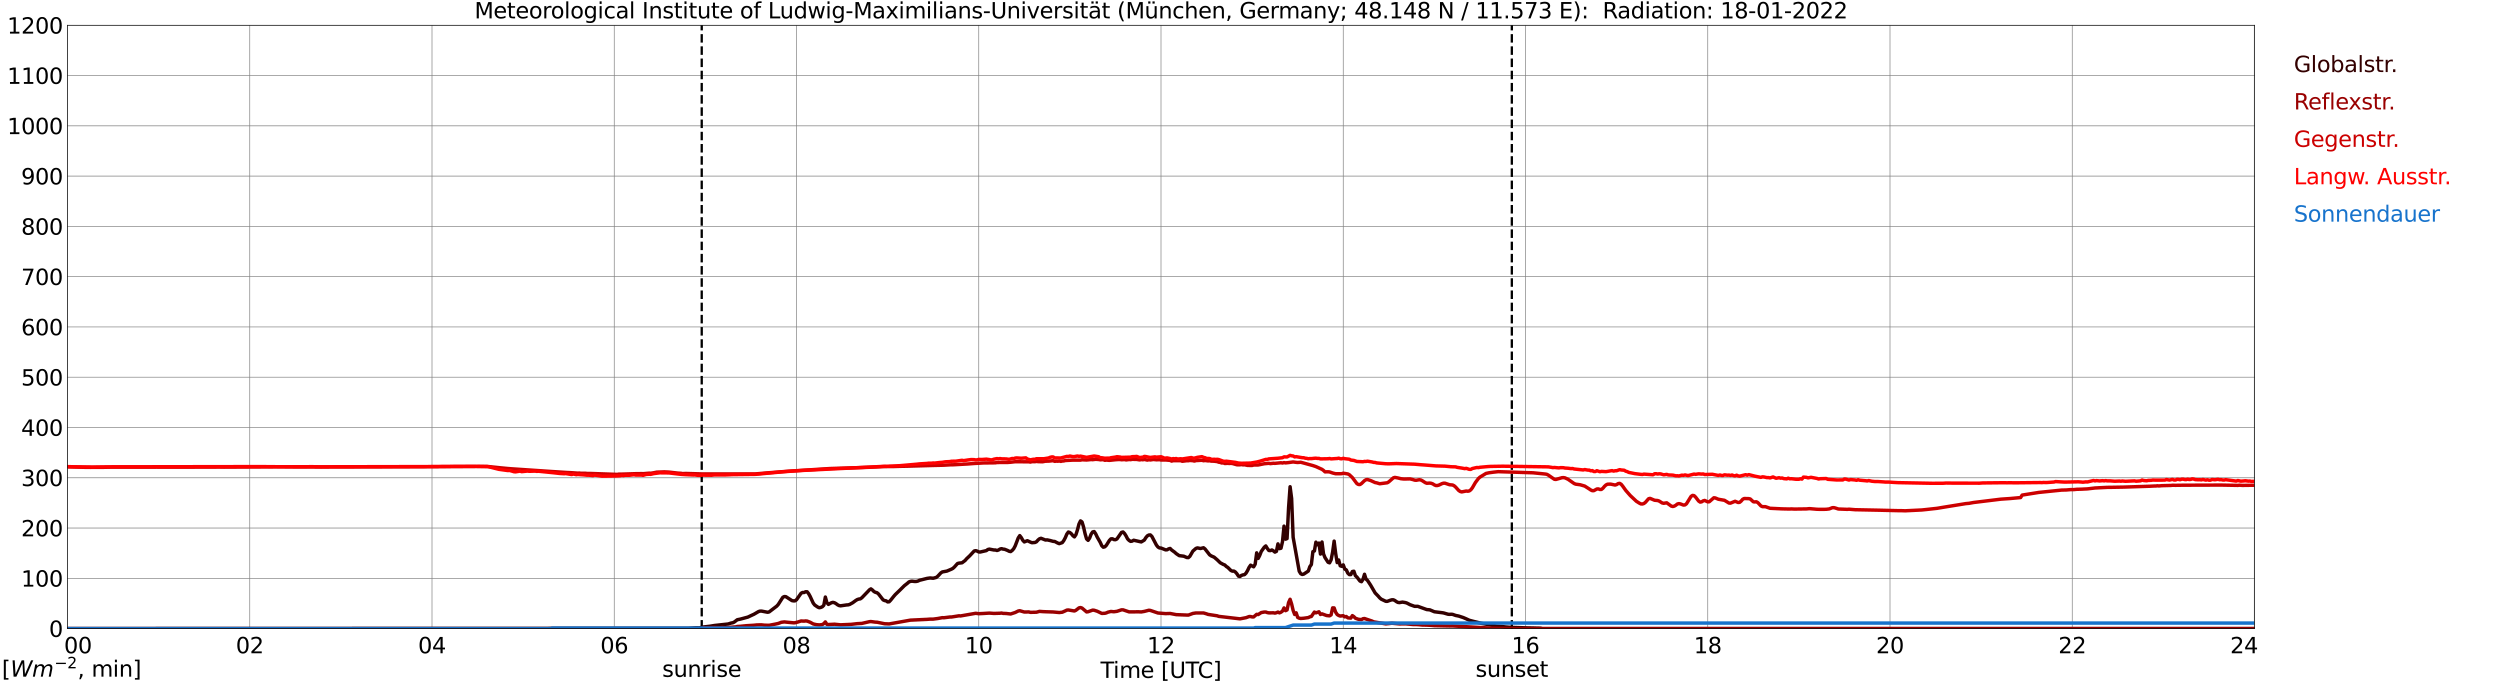 <?xml version="1.0" encoding="utf-8" standalone="no"?>
<!DOCTYPE svg PUBLIC "-//W3C//DTD SVG 1.1//EN"
  "http://www.w3.org/Graphics/SVG/1.1/DTD/svg11.dtd">
<svg xmlns:xlink="http://www.w3.org/1999/xlink" width="1085.4pt" height="296.64pt" viewBox="0 0 1085.4 296.64" xmlns="http://www.w3.org/2000/svg" version="1.1">
 <defs>
  <style type="text/css">*{stroke-linejoin: round; stroke-linecap: butt}</style>
 </defs>
 <g id="figure_1">
  <g id="patch_1">
   <path d="M 0 296.64 
L 1085.4 296.64 
L 1085.4 0 
L 0 0 
z
" style="fill: #ffffff"/>
  </g>
  <g id="axes_1">
   <g id="patch_2">
    <path d="M 29.306 272.909 
L 978.814 272.909 
L 978.814 10.976 
L 29.306 10.976 
z
" style="fill: #ffffff"/>
   </g>
   <g id="patch_3">
    <path d="M 978.814 272.909 
L 978.814 272.909 
L 978.814 10.976 
L 978.814 10.976 
z
" clip-path="url(#p7616470d86)" style="fill: #d3d3d3; opacity: 0.25; stroke: #d3d3d3; stroke-linejoin: miter"/>
   </g>
   <g id="matplotlib.axis_1">
    <g id="xtick_1">
     <g id="line2d_1">
      <path d="M 29.306 272.909 
L 29.306 10.976 
" clip-path="url(#p7616470d86)" style="fill: none; stroke: #808080; stroke-width: 0.3; stroke-linecap: square"/>
     </g>
     <g id="line2d_2"/>
     <g id="text_1">
      <!--    00 -->
      <g transform="translate(18.733 283.627) scale(0.095 -0.095)">
       <defs>
        <path id="DejaVuSans-20" transform="scale(0.016)"/>
        <path id="DejaVuSans-30" d="M 2034 4250 
Q 1547 4250 1301 3770 
Q 1056 3291 1056 2328 
Q 1056 1369 1301 889 
Q 1547 409 2034 409 
Q 2525 409 2770 889 
Q 3016 1369 3016 2328 
Q 3016 3291 2770 3770 
Q 2525 4250 2034 4250 
z
M 2034 4750 
Q 2819 4750 3233 4129 
Q 3647 3509 3647 2328 
Q 3647 1150 3233 529 
Q 2819 -91 2034 -91 
Q 1250 -91 836 529 
Q 422 1150 422 2328 
Q 422 3509 836 4129 
Q 1250 4750 2034 4750 
z
" transform="scale(0.016)"/>
       </defs>
       <use xlink:href="#DejaVuSans-20"/>
       <use xlink:href="#DejaVuSans-20" transform="translate(31.787 0)"/>
       <use xlink:href="#DejaVuSans-20" transform="translate(63.574 0)"/>
       <use xlink:href="#DejaVuSans-30" transform="translate(95.361 0)"/>
       <use xlink:href="#DejaVuSans-30" transform="translate(158.984 0)"/>
      </g>
     </g>
    </g>
    <g id="xtick_2">
     <g id="line2d_3">
      <path d="M 108.431 272.909 
L 108.431 10.976 
" clip-path="url(#p7616470d86)" style="fill: none; stroke: #808080; stroke-width: 0.3; stroke-linecap: square"/>
     </g>
     <g id="line2d_4"/>
     <g id="text_2">
      <!-- 02 -->
      <g transform="translate(102.387 283.627) scale(0.095 -0.095)">
       <defs>
        <path id="DejaVuSans-32" d="M 1228 531 
L 3431 531 
L 3431 0 
L 469 0 
L 469 531 
Q 828 903 1448 1529 
Q 2069 2156 2228 2338 
Q 2531 2678 2651 2914 
Q 2772 3150 2772 3378 
Q 2772 3750 2511 3984 
Q 2250 4219 1831 4219 
Q 1534 4219 1204 4116 
Q 875 4013 500 3803 
L 500 4441 
Q 881 4594 1212 4672 
Q 1544 4750 1819 4750 
Q 2544 4750 2975 4387 
Q 3406 4025 3406 3419 
Q 3406 3131 3298 2873 
Q 3191 2616 2906 2266 
Q 2828 2175 2409 1742 
Q 1991 1309 1228 531 
z
" transform="scale(0.016)"/>
       </defs>
       <use xlink:href="#DejaVuSans-30"/>
       <use xlink:href="#DejaVuSans-32" transform="translate(63.623 0)"/>
      </g>
     </g>
    </g>
    <g id="xtick_3">
     <g id="line2d_5">
      <path d="M 187.557 272.909 
L 187.557 10.976 
" clip-path="url(#p7616470d86)" style="fill: none; stroke: #808080; stroke-width: 0.3; stroke-linecap: square"/>
     </g>
     <g id="line2d_6"/>
     <g id="text_3">
      <!-- 04 -->
      <g transform="translate(181.513 283.627) scale(0.095 -0.095)">
       <defs>
        <path id="DejaVuSans-34" d="M 2419 4116 
L 825 1625 
L 2419 1625 
L 2419 4116 
z
M 2253 4666 
L 3047 4666 
L 3047 1625 
L 3713 1625 
L 3713 1100 
L 3047 1100 
L 3047 0 
L 2419 0 
L 2419 1100 
L 313 1100 
L 313 1709 
L 2253 4666 
z
" transform="scale(0.016)"/>
       </defs>
       <use xlink:href="#DejaVuSans-30"/>
       <use xlink:href="#DejaVuSans-34" transform="translate(63.623 0)"/>
      </g>
     </g>
    </g>
    <g id="xtick_4">
     <g id="line2d_7">
      <path d="M 266.683 272.909 
L 266.683 10.976 
" clip-path="url(#p7616470d86)" style="fill: none; stroke: #808080; stroke-width: 0.3; stroke-linecap: square"/>
     </g>
     <g id="line2d_8"/>
     <g id="text_4">
      <!-- 06 -->
      <g transform="translate(260.638 283.627) scale(0.095 -0.095)">
       <defs>
        <path id="DejaVuSans-36" d="M 2113 2584 
Q 1688 2584 1439 2293 
Q 1191 2003 1191 1497 
Q 1191 994 1439 701 
Q 1688 409 2113 409 
Q 2538 409 2786 701 
Q 3034 994 3034 1497 
Q 3034 2003 2786 2293 
Q 2538 2584 2113 2584 
z
M 3366 4563 
L 3366 3988 
Q 3128 4100 2886 4159 
Q 2644 4219 2406 4219 
Q 1781 4219 1451 3797 
Q 1122 3375 1075 2522 
Q 1259 2794 1537 2939 
Q 1816 3084 2150 3084 
Q 2853 3084 3261 2657 
Q 3669 2231 3669 1497 
Q 3669 778 3244 343 
Q 2819 -91 2113 -91 
Q 1303 -91 875 529 
Q 447 1150 447 2328 
Q 447 3434 972 4092 
Q 1497 4750 2381 4750 
Q 2619 4750 2861 4703 
Q 3103 4656 3366 4563 
z
" transform="scale(0.016)"/>
       </defs>
       <use xlink:href="#DejaVuSans-30"/>
       <use xlink:href="#DejaVuSans-36" transform="translate(63.623 0)"/>
      </g>
     </g>
    </g>
    <g id="xtick_5">
     <g id="line2d_9">
      <path d="M 345.808 272.909 
L 345.808 10.976 
" clip-path="url(#p7616470d86)" style="fill: none; stroke: #808080; stroke-width: 0.3; stroke-linecap: square"/>
     </g>
     <g id="line2d_10"/>
     <g id="text_5">
      <!-- 08 -->
      <g transform="translate(339.764 283.627) scale(0.095 -0.095)">
       <defs>
        <path id="DejaVuSans-38" d="M 2034 2216 
Q 1584 2216 1326 1975 
Q 1069 1734 1069 1313 
Q 1069 891 1326 650 
Q 1584 409 2034 409 
Q 2484 409 2743 651 
Q 3003 894 3003 1313 
Q 3003 1734 2745 1975 
Q 2488 2216 2034 2216 
z
M 1403 2484 
Q 997 2584 770 2862 
Q 544 3141 544 3541 
Q 544 4100 942 4425 
Q 1341 4750 2034 4750 
Q 2731 4750 3128 4425 
Q 3525 4100 3525 3541 
Q 3525 3141 3298 2862 
Q 3072 2584 2669 2484 
Q 3125 2378 3379 2068 
Q 3634 1759 3634 1313 
Q 3634 634 3220 271 
Q 2806 -91 2034 -91 
Q 1263 -91 848 271 
Q 434 634 434 1313 
Q 434 1759 690 2068 
Q 947 2378 1403 2484 
z
M 1172 3481 
Q 1172 3119 1398 2916 
Q 1625 2713 2034 2713 
Q 2441 2713 2670 2916 
Q 2900 3119 2900 3481 
Q 2900 3844 2670 4047 
Q 2441 4250 2034 4250 
Q 1625 4250 1398 4047 
Q 1172 3844 1172 3481 
z
" transform="scale(0.016)"/>
       </defs>
       <use xlink:href="#DejaVuSans-30"/>
       <use xlink:href="#DejaVuSans-38" transform="translate(63.623 0)"/>
      </g>
     </g>
    </g>
    <g id="xtick_6">
     <g id="line2d_11">
      <path d="M 424.934 272.909 
L 424.934 10.976 
" clip-path="url(#p7616470d86)" style="fill: none; stroke: #808080; stroke-width: 0.3; stroke-linecap: square"/>
     </g>
     <g id="line2d_12"/>
     <g id="text_6">
      <!-- 10 -->
      <g transform="translate(418.89 283.627) scale(0.095 -0.095)">
       <defs>
        <path id="DejaVuSans-31" d="M 794 531 
L 1825 531 
L 1825 4091 
L 703 3866 
L 703 4441 
L 1819 4666 
L 2450 4666 
L 2450 531 
L 3481 531 
L 3481 0 
L 794 0 
L 794 531 
z
" transform="scale(0.016)"/>
       </defs>
       <use xlink:href="#DejaVuSans-31"/>
       <use xlink:href="#DejaVuSans-30" transform="translate(63.623 0)"/>
      </g>
     </g>
    </g>
    <g id="xtick_7">
     <g id="line2d_13">
      <path d="M 504.06 272.909 
L 504.06 10.976 
" clip-path="url(#p7616470d86)" style="fill: none; stroke: #808080; stroke-width: 0.3; stroke-linecap: square"/>
     </g>
     <g id="line2d_14"/>
     <g id="text_7">
      <!-- 12 -->
      <g transform="translate(498.015 283.627) scale(0.095 -0.095)">
       <use xlink:href="#DejaVuSans-31"/>
       <use xlink:href="#DejaVuSans-32" transform="translate(63.623 0)"/>
      </g>
     </g>
    </g>
    <g id="xtick_8">
     <g id="line2d_15">
      <path d="M 583.185 272.909 
L 583.185 10.976 
" clip-path="url(#p7616470d86)" style="fill: none; stroke: #808080; stroke-width: 0.3; stroke-linecap: square"/>
     </g>
     <g id="line2d_16"/>
     <g id="text_8">
      <!-- 14 -->
      <g transform="translate(577.141 283.627) scale(0.095 -0.095)">
       <use xlink:href="#DejaVuSans-31"/>
       <use xlink:href="#DejaVuSans-34" transform="translate(63.623 0)"/>
      </g>
     </g>
    </g>
    <g id="xtick_9">
     <g id="line2d_17">
      <path d="M 662.311 272.909 
L 662.311 10.976 
" clip-path="url(#p7616470d86)" style="fill: none; stroke: #808080; stroke-width: 0.3; stroke-linecap: square"/>
     </g>
     <g id="line2d_18"/>
     <g id="text_9">
      <!-- 16 -->
      <g transform="translate(656.267 283.627) scale(0.095 -0.095)">
       <use xlink:href="#DejaVuSans-31"/>
       <use xlink:href="#DejaVuSans-36" transform="translate(63.623 0)"/>
      </g>
     </g>
    </g>
    <g id="xtick_10">
     <g id="line2d_19">
      <path d="M 741.437 272.909 
L 741.437 10.976 
" clip-path="url(#p7616470d86)" style="fill: none; stroke: #808080; stroke-width: 0.3; stroke-linecap: square"/>
     </g>
     <g id="line2d_20"/>
     <g id="text_10">
      <!-- 18 -->
      <g transform="translate(735.392 283.627) scale(0.095 -0.095)">
       <use xlink:href="#DejaVuSans-31"/>
       <use xlink:href="#DejaVuSans-38" transform="translate(63.623 0)"/>
      </g>
     </g>
    </g>
    <g id="xtick_11">
     <g id="line2d_21">
      <path d="M 820.562 272.909 
L 820.562 10.976 
" clip-path="url(#p7616470d86)" style="fill: none; stroke: #808080; stroke-width: 0.3; stroke-linecap: square"/>
     </g>
     <g id="line2d_22"/>
     <g id="text_11">
      <!-- 20 -->
      <g transform="translate(814.518 283.627) scale(0.095 -0.095)">
       <use xlink:href="#DejaVuSans-32"/>
       <use xlink:href="#DejaVuSans-30" transform="translate(63.623 0)"/>
      </g>
     </g>
    </g>
    <g id="xtick_12">
     <g id="line2d_23">
      <path d="M 899.688 272.909 
L 899.688 10.976 
" clip-path="url(#p7616470d86)" style="fill: none; stroke: #808080; stroke-width: 0.3; stroke-linecap: square"/>
     </g>
     <g id="line2d_24"/>
     <g id="text_12">
      <!-- 22 -->
      <g transform="translate(893.644 283.627) scale(0.095 -0.095)">
       <use xlink:href="#DejaVuSans-32"/>
       <use xlink:href="#DejaVuSans-32" transform="translate(63.623 0)"/>
      </g>
     </g>
    </g>
    <g id="xtick_13">
     <g id="line2d_25">
      <path d="M 978.814 272.909 
L 978.814 10.976 
" clip-path="url(#p7616470d86)" style="fill: none; stroke: #808080; stroke-width: 0.3; stroke-linecap: square"/>
     </g>
     <g id="line2d_26"/>
     <g id="text_13">
      <!-- 24    -->
      <g transform="translate(968.241 283.627) scale(0.095 -0.095)">
       <use xlink:href="#DejaVuSans-32"/>
       <use xlink:href="#DejaVuSans-34" transform="translate(63.623 0)"/>
       <use xlink:href="#DejaVuSans-20" transform="translate(127.246 0)"/>
       <use xlink:href="#DejaVuSans-20" transform="translate(159.033 0)"/>
       <use xlink:href="#DejaVuSans-20" transform="translate(190.82 0)"/>
      </g>
     </g>
    </g>
    <g id="text_14">
     <!-- Time [UTC] -->
     <g transform="translate(477.806 294.322) scale(0.095 -0.095)">
      <defs>
       <path id="DejaVuSans-54" d="M -19 4666 
L 3928 4666 
L 3928 4134 
L 2272 4134 
L 2272 0 
L 1638 0 
L 1638 4134 
L -19 4134 
L -19 4666 
z
" transform="scale(0.016)"/>
       <path id="DejaVuSans-69" d="M 603 3500 
L 1178 3500 
L 1178 0 
L 603 0 
L 603 3500 
z
M 603 4863 
L 1178 4863 
L 1178 4134 
L 603 4134 
L 603 4863 
z
" transform="scale(0.016)"/>
       <path id="DejaVuSans-6d" d="M 3328 2828 
Q 3544 3216 3844 3400 
Q 4144 3584 4550 3584 
Q 5097 3584 5394 3201 
Q 5691 2819 5691 2113 
L 5691 0 
L 5113 0 
L 5113 2094 
Q 5113 2597 4934 2840 
Q 4756 3084 4391 3084 
Q 3944 3084 3684 2787 
Q 3425 2491 3425 1978 
L 3425 0 
L 2847 0 
L 2847 2094 
Q 2847 2600 2669 2842 
Q 2491 3084 2119 3084 
Q 1678 3084 1418 2786 
Q 1159 2488 1159 1978 
L 1159 0 
L 581 0 
L 581 3500 
L 1159 3500 
L 1159 2956 
Q 1356 3278 1631 3431 
Q 1906 3584 2284 3584 
Q 2666 3584 2933 3390 
Q 3200 3197 3328 2828 
z
" transform="scale(0.016)"/>
       <path id="DejaVuSans-65" d="M 3597 1894 
L 3597 1613 
L 953 1613 
Q 991 1019 1311 708 
Q 1631 397 2203 397 
Q 2534 397 2845 478 
Q 3156 559 3463 722 
L 3463 178 
Q 3153 47 2828 -22 
Q 2503 -91 2169 -91 
Q 1331 -91 842 396 
Q 353 884 353 1716 
Q 353 2575 817 3079 
Q 1281 3584 2069 3584 
Q 2775 3584 3186 3129 
Q 3597 2675 3597 1894 
z
M 3022 2063 
Q 3016 2534 2758 2815 
Q 2500 3097 2075 3097 
Q 1594 3097 1305 2825 
Q 1016 2553 972 2059 
L 3022 2063 
z
" transform="scale(0.016)"/>
       <path id="DejaVuSans-5b" d="M 550 4863 
L 1875 4863 
L 1875 4416 
L 1125 4416 
L 1125 -397 
L 1875 -397 
L 1875 -844 
L 550 -844 
L 550 4863 
z
" transform="scale(0.016)"/>
       <path id="DejaVuSans-55" d="M 556 4666 
L 1191 4666 
L 1191 1831 
Q 1191 1081 1462 751 
Q 1734 422 2344 422 
Q 2950 422 3222 751 
Q 3494 1081 3494 1831 
L 3494 4666 
L 4128 4666 
L 4128 1753 
Q 4128 841 3676 375 
Q 3225 -91 2344 -91 
Q 1459 -91 1007 375 
Q 556 841 556 1753 
L 556 4666 
z
" transform="scale(0.016)"/>
       <path id="DejaVuSans-43" d="M 4122 4306 
L 4122 3641 
Q 3803 3938 3442 4084 
Q 3081 4231 2675 4231 
Q 1875 4231 1450 3742 
Q 1025 3253 1025 2328 
Q 1025 1406 1450 917 
Q 1875 428 2675 428 
Q 3081 428 3442 575 
Q 3803 722 4122 1019 
L 4122 359 
Q 3791 134 3420 21 
Q 3050 -91 2638 -91 
Q 1578 -91 968 557 
Q 359 1206 359 2328 
Q 359 3453 968 4101 
Q 1578 4750 2638 4750 
Q 3056 4750 3426 4639 
Q 3797 4528 4122 4306 
z
" transform="scale(0.016)"/>
       <path id="DejaVuSans-5d" d="M 1947 4863 
L 1947 -844 
L 622 -844 
L 622 -397 
L 1369 -397 
L 1369 4416 
L 622 4416 
L 622 4863 
L 1947 4863 
z
" transform="scale(0.016)"/>
      </defs>
      <use xlink:href="#DejaVuSans-54"/>
      <use xlink:href="#DejaVuSans-69" transform="translate(57.959 0)"/>
      <use xlink:href="#DejaVuSans-6d" transform="translate(85.742 0)"/>
      <use xlink:href="#DejaVuSans-65" transform="translate(183.154 0)"/>
      <use xlink:href="#DejaVuSans-20" transform="translate(244.678 0)"/>
      <use xlink:href="#DejaVuSans-5b" transform="translate(276.465 0)"/>
      <use xlink:href="#DejaVuSans-55" transform="translate(315.479 0)"/>
      <use xlink:href="#DejaVuSans-54" transform="translate(388.672 0)"/>
      <use xlink:href="#DejaVuSans-43" transform="translate(443.881 0)"/>
      <use xlink:href="#DejaVuSans-5d" transform="translate(513.705 0)"/>
     </g>
    </g>
   </g>
   <g id="matplotlib.axis_2">
    <g id="ytick_1">
     <g id="line2d_27">
      <path d="M 29.306 272.909 
L 978.814 272.909 
" clip-path="url(#p7616470d86)" style="fill: none; stroke: #808080; stroke-width: 0.3; stroke-linecap: square"/>
     </g>
     <g id="line2d_28"/>
     <g id="text_15">
      <!-- 0 -->
      <g transform="translate(21.261 276.518) scale(0.095 -0.095)">
       <use xlink:href="#DejaVuSans-30"/>
      </g>
     </g>
    </g>
    <g id="ytick_2">
     <g id="line2d_29">
      <path d="M 29.306 251.081 
L 978.814 251.081 
" clip-path="url(#p7616470d86)" style="fill: none; stroke: #808080; stroke-width: 0.3; stroke-linecap: square"/>
     </g>
     <g id="line2d_30"/>
     <g id="text_16">
      <!-- 100 -->
      <g transform="translate(9.173 254.69) scale(0.095 -0.095)">
       <use xlink:href="#DejaVuSans-31"/>
       <use xlink:href="#DejaVuSans-30" transform="translate(63.623 0)"/>
       <use xlink:href="#DejaVuSans-30" transform="translate(127.246 0)"/>
      </g>
     </g>
    </g>
    <g id="ytick_3">
     <g id="line2d_31">
      <path d="M 29.306 229.253 
L 978.814 229.253 
" clip-path="url(#p7616470d86)" style="fill: none; stroke: #808080; stroke-width: 0.3; stroke-linecap: square"/>
     </g>
     <g id="line2d_32"/>
     <g id="text_17">
      <!-- 200 -->
      <g transform="translate(9.173 232.863) scale(0.095 -0.095)">
       <use xlink:href="#DejaVuSans-32"/>
       <use xlink:href="#DejaVuSans-30" transform="translate(63.623 0)"/>
       <use xlink:href="#DejaVuSans-30" transform="translate(127.246 0)"/>
      </g>
     </g>
    </g>
    <g id="ytick_4">
     <g id="line2d_33">
      <path d="M 29.306 207.426 
L 978.814 207.426 
" clip-path="url(#p7616470d86)" style="fill: none; stroke: #808080; stroke-width: 0.3; stroke-linecap: square"/>
     </g>
     <g id="line2d_34"/>
     <g id="text_18">
      <!-- 300 -->
      <g transform="translate(9.173 211.035) scale(0.095 -0.095)">
       <defs>
        <path id="DejaVuSans-33" d="M 2597 2516 
Q 3050 2419 3304 2112 
Q 3559 1806 3559 1356 
Q 3559 666 3084 287 
Q 2609 -91 1734 -91 
Q 1441 -91 1130 -33 
Q 819 25 488 141 
L 488 750 
Q 750 597 1062 519 
Q 1375 441 1716 441 
Q 2309 441 2620 675 
Q 2931 909 2931 1356 
Q 2931 1769 2642 2001 
Q 2353 2234 1838 2234 
L 1294 2234 
L 1294 2753 
L 1863 2753 
Q 2328 2753 2575 2939 
Q 2822 3125 2822 3475 
Q 2822 3834 2567 4026 
Q 2313 4219 1838 4219 
Q 1578 4219 1281 4162 
Q 984 4106 628 3988 
L 628 4550 
Q 988 4650 1302 4700 
Q 1616 4750 1894 4750 
Q 2613 4750 3031 4423 
Q 3450 4097 3450 3541 
Q 3450 3153 3228 2886 
Q 3006 2619 2597 2516 
z
" transform="scale(0.016)"/>
       </defs>
       <use xlink:href="#DejaVuSans-33"/>
       <use xlink:href="#DejaVuSans-30" transform="translate(63.623 0)"/>
       <use xlink:href="#DejaVuSans-30" transform="translate(127.246 0)"/>
      </g>
     </g>
    </g>
    <g id="ytick_5">
     <g id="line2d_35">
      <path d="M 29.306 185.598 
L 978.814 185.598 
" clip-path="url(#p7616470d86)" style="fill: none; stroke: #808080; stroke-width: 0.3; stroke-linecap: square"/>
     </g>
     <g id="line2d_36"/>
     <g id="text_19">
      <!-- 400 -->
      <g transform="translate(9.173 189.207) scale(0.095 -0.095)">
       <use xlink:href="#DejaVuSans-34"/>
       <use xlink:href="#DejaVuSans-30" transform="translate(63.623 0)"/>
       <use xlink:href="#DejaVuSans-30" transform="translate(127.246 0)"/>
      </g>
     </g>
    </g>
    <g id="ytick_6">
     <g id="line2d_37">
      <path d="M 29.306 163.77 
L 978.814 163.77 
" clip-path="url(#p7616470d86)" style="fill: none; stroke: #808080; stroke-width: 0.3; stroke-linecap: square"/>
     </g>
     <g id="line2d_38"/>
     <g id="text_20">
      <!-- 500 -->
      <g transform="translate(9.173 167.379) scale(0.095 -0.095)">
       <defs>
        <path id="DejaVuSans-35" d="M 691 4666 
L 3169 4666 
L 3169 4134 
L 1269 4134 
L 1269 2991 
Q 1406 3038 1543 3061 
Q 1681 3084 1819 3084 
Q 2600 3084 3056 2656 
Q 3513 2228 3513 1497 
Q 3513 744 3044 326 
Q 2575 -91 1722 -91 
Q 1428 -91 1123 -41 
Q 819 9 494 109 
L 494 744 
Q 775 591 1075 516 
Q 1375 441 1709 441 
Q 2250 441 2565 725 
Q 2881 1009 2881 1497 
Q 2881 1984 2565 2268 
Q 2250 2553 1709 2553 
Q 1456 2553 1204 2497 
Q 953 2441 691 2322 
L 691 4666 
z
" transform="scale(0.016)"/>
       </defs>
       <use xlink:href="#DejaVuSans-35"/>
       <use xlink:href="#DejaVuSans-30" transform="translate(63.623 0)"/>
       <use xlink:href="#DejaVuSans-30" transform="translate(127.246 0)"/>
      </g>
     </g>
    </g>
    <g id="ytick_7">
     <g id="line2d_39">
      <path d="M 29.306 141.942 
L 978.814 141.942 
" clip-path="url(#p7616470d86)" style="fill: none; stroke: #808080; stroke-width: 0.3; stroke-linecap: square"/>
     </g>
     <g id="line2d_40"/>
     <g id="text_21">
      <!-- 600 -->
      <g transform="translate(9.173 145.551) scale(0.095 -0.095)">
       <use xlink:href="#DejaVuSans-36"/>
       <use xlink:href="#DejaVuSans-30" transform="translate(63.623 0)"/>
       <use xlink:href="#DejaVuSans-30" transform="translate(127.246 0)"/>
      </g>
     </g>
    </g>
    <g id="ytick_8">
     <g id="line2d_41">
      <path d="M 29.306 120.114 
L 978.814 120.114 
" clip-path="url(#p7616470d86)" style="fill: none; stroke: #808080; stroke-width: 0.3; stroke-linecap: square"/>
     </g>
     <g id="line2d_42"/>
     <g id="text_22">
      <!-- 700 -->
      <g transform="translate(9.173 123.724) scale(0.095 -0.095)">
       <defs>
        <path id="DejaVuSans-37" d="M 525 4666 
L 3525 4666 
L 3525 4397 
L 1831 0 
L 1172 0 
L 2766 4134 
L 525 4134 
L 525 4666 
z
" transform="scale(0.016)"/>
       </defs>
       <use xlink:href="#DejaVuSans-37"/>
       <use xlink:href="#DejaVuSans-30" transform="translate(63.623 0)"/>
       <use xlink:href="#DejaVuSans-30" transform="translate(127.246 0)"/>
      </g>
     </g>
    </g>
    <g id="ytick_9">
     <g id="line2d_43">
      <path d="M 29.306 98.287 
L 978.814 98.287 
" clip-path="url(#p7616470d86)" style="fill: none; stroke: #808080; stroke-width: 0.3; stroke-linecap: square"/>
     </g>
     <g id="line2d_44"/>
     <g id="text_23">
      <!-- 800 -->
      <g transform="translate(9.173 101.896) scale(0.095 -0.095)">
       <use xlink:href="#DejaVuSans-38"/>
       <use xlink:href="#DejaVuSans-30" transform="translate(63.623 0)"/>
       <use xlink:href="#DejaVuSans-30" transform="translate(127.246 0)"/>
      </g>
     </g>
    </g>
    <g id="ytick_10">
     <g id="line2d_45">
      <path d="M 29.306 76.459 
L 978.814 76.459 
" clip-path="url(#p7616470d86)" style="fill: none; stroke: #808080; stroke-width: 0.3; stroke-linecap: square"/>
     </g>
     <g id="line2d_46"/>
     <g id="text_24">
      <!-- 900 -->
      <g transform="translate(9.173 80.068) scale(0.095 -0.095)">
       <defs>
        <path id="DejaVuSans-39" d="M 703 97 
L 703 672 
Q 941 559 1184 500 
Q 1428 441 1663 441 
Q 2288 441 2617 861 
Q 2947 1281 2994 2138 
Q 2813 1869 2534 1725 
Q 2256 1581 1919 1581 
Q 1219 1581 811 2004 
Q 403 2428 403 3163 
Q 403 3881 828 4315 
Q 1253 4750 1959 4750 
Q 2769 4750 3195 4129 
Q 3622 3509 3622 2328 
Q 3622 1225 3098 567 
Q 2575 -91 1691 -91 
Q 1453 -91 1209 -44 
Q 966 3 703 97 
z
M 1959 2075 
Q 2384 2075 2632 2365 
Q 2881 2656 2881 3163 
Q 2881 3666 2632 3958 
Q 2384 4250 1959 4250 
Q 1534 4250 1286 3958 
Q 1038 3666 1038 3163 
Q 1038 2656 1286 2365 
Q 1534 2075 1959 2075 
z
" transform="scale(0.016)"/>
       </defs>
       <use xlink:href="#DejaVuSans-39"/>
       <use xlink:href="#DejaVuSans-30" transform="translate(63.623 0)"/>
       <use xlink:href="#DejaVuSans-30" transform="translate(127.246 0)"/>
      </g>
     </g>
    </g>
    <g id="ytick_11">
     <g id="line2d_47">
      <path d="M 29.306 54.631 
L 978.814 54.631 
" clip-path="url(#p7616470d86)" style="fill: none; stroke: #808080; stroke-width: 0.3; stroke-linecap: square"/>
     </g>
     <g id="line2d_48"/>
     <g id="text_25">
      <!-- 1000 -->
      <g transform="translate(3.128 58.24) scale(0.095 -0.095)">
       <use xlink:href="#DejaVuSans-31"/>
       <use xlink:href="#DejaVuSans-30" transform="translate(63.623 0)"/>
       <use xlink:href="#DejaVuSans-30" transform="translate(127.246 0)"/>
       <use xlink:href="#DejaVuSans-30" transform="translate(190.869 0)"/>
      </g>
     </g>
    </g>
    <g id="ytick_12">
     <g id="line2d_49">
      <path d="M 29.306 32.803 
L 978.814 32.803 
" clip-path="url(#p7616470d86)" style="fill: none; stroke: #808080; stroke-width: 0.3; stroke-linecap: square"/>
     </g>
     <g id="line2d_50"/>
     <g id="text_26">
      <!-- 1100 -->
      <g transform="translate(3.128 36.413) scale(0.095 -0.095)">
       <use xlink:href="#DejaVuSans-31"/>
       <use xlink:href="#DejaVuSans-31" transform="translate(63.623 0)"/>
       <use xlink:href="#DejaVuSans-30" transform="translate(127.246 0)"/>
       <use xlink:href="#DejaVuSans-30" transform="translate(190.869 0)"/>
      </g>
     </g>
    </g>
    <g id="ytick_13">
     <g id="line2d_51">
      <path d="M 29.306 10.976 
L 978.814 10.976 
" clip-path="url(#p7616470d86)" style="fill: none; stroke: #808080; stroke-width: 0.3; stroke-linecap: square"/>
     </g>
     <g id="line2d_52"/>
     <g id="text_27">
      <!-- 1200 -->
      <g transform="translate(3.128 14.585) scale(0.095 -0.095)">
       <use xlink:href="#DejaVuSans-31"/>
       <use xlink:href="#DejaVuSans-32" transform="translate(63.623 0)"/>
       <use xlink:href="#DejaVuSans-30" transform="translate(127.246 0)"/>
       <use xlink:href="#DejaVuSans-30" transform="translate(190.869 0)"/>
      </g>
     </g>
    </g>
   </g>
   <g id="line2d_53">
    <path d="M 304.663 272.909 
L 304.663 10.976 
" clip-path="url(#p7616470d86)" style="fill: none; stroke-dasharray: 3.7,1.6; stroke-dashoffset: 0; stroke: #000000"/>
   </g>
   <g id="line2d_54">
    <path d="M 656.377 272.909 
L 656.377 10.976 
" clip-path="url(#p7616470d86)" style="fill: none; stroke-dasharray: 3.7,1.6; stroke-dashoffset: 0; stroke: #000000"/>
   </g>
   <g id="line2d_55">
    <path d="M 29.306 272.909 
L 298.992 272.817 
L 302.289 272.553 
L 303.608 272.594 
L 305.586 272.188 
L 308.224 271.885 
L 310.202 271.56 
L 311.521 271.418 
L 316.136 270.912 
L 317.455 270.486 
L 318.114 270.383 
L 318.774 270.08 
L 320.093 269.067 
L 321.411 268.803 
L 324.708 267.912 
L 326.027 267.284 
L 327.346 266.675 
L 329.324 265.52 
L 329.983 265.317 
L 330.643 265.317 
L 333.28 265.824 
L 333.94 265.662 
L 337.236 263.15 
L 337.896 262.418 
L 339.874 259.319 
L 340.533 258.994 
L 341.193 259.055 
L 343.83 260.757 
L 344.49 260.88 
L 345.149 260.88 
L 345.808 260.393 
L 347.787 257.575 
L 348.446 257.23 
L 349.105 257.252 
L 349.765 256.907 
L 350.424 256.927 
L 351.083 257.758 
L 351.743 258.954 
L 353.062 261.831 
L 353.721 262.682 
L 355.04 263.575 
L 355.699 263.859 
L 356.359 263.717 
L 357.018 263.433 
L 357.677 262.763 
L 358.337 259.216 
L 358.996 261.65 
L 359.655 262.399 
L 360.974 261.689 
L 361.634 261.528 
L 362.293 261.689 
L 362.952 262.054 
L 363.612 262.56 
L 364.271 262.905 
L 364.93 263.027 
L 367.568 262.643 
L 368.227 262.602 
L 368.887 262.418 
L 370.206 261.689 
L 371.524 260.716 
L 372.184 260.312 
L 372.843 260.089 
L 373.502 260.009 
L 374.162 259.541 
L 376.799 256.804 
L 377.459 256.095 
L 378.118 255.671 
L 378.777 256.156 
L 379.437 256.826 
L 380.096 257.171 
L 380.756 257.333 
L 381.415 257.88 
L 383.393 260.432 
L 384.053 260.738 
L 384.712 260.858 
L 385.371 261.325 
L 386.031 261.264 
L 386.69 260.574 
L 388.009 258.932 
L 388.668 258.164 
L 390.646 256.259 
L 392.624 254.292 
L 393.943 253.259 
L 394.603 252.67 
L 395.262 252.408 
L 395.921 252.325 
L 397.24 252.467 
L 397.899 252.428 
L 398.559 252.266 
L 399.218 251.941 
L 402.515 251.109 
L 403.834 250.928 
L 405.153 251.05 
L 406.471 250.706 
L 407.131 250.177 
L 408.45 248.759 
L 409.109 248.313 
L 411.087 247.949 
L 413.065 247.117 
L 413.725 246.753 
L 414.384 246.146 
L 415.703 244.666 
L 416.362 244.483 
L 417.681 244.341 
L 419 243.347 
L 419.659 242.577 
L 420.978 241.341 
L 422.956 239.213 
L 423.615 239.071 
L 424.275 239.274 
L 424.934 239.639 
L 425.593 239.659 
L 428.231 239.052 
L 428.89 238.565 
L 429.55 238.403 
L 431.528 238.788 
L 432.187 238.788 
L 432.847 239.01 
L 433.506 238.788 
L 434.165 238.382 
L 434.825 238.2 
L 435.484 238.403 
L 436.144 238.462 
L 437.462 238.991 
L 438.122 239.336 
L 438.781 239.477 
L 439.44 238.991 
L 440.1 238.24 
L 440.759 237.004 
L 442.078 233.56 
L 442.737 232.545 
L 443.397 233.396 
L 444.056 234.573 
L 444.716 235.282 
L 446.034 234.754 
L 447.353 235.363 
L 448.012 235.627 
L 449.331 235.524 
L 449.991 235.221 
L 450.65 234.47 
L 451.309 233.924 
L 451.969 233.702 
L 453.947 234.47 
L 454.606 234.389 
L 455.925 234.673 
L 457.244 235.038 
L 457.903 235.079 
L 459.222 235.769 
L 459.881 236.031 
L 461.2 235.586 
L 461.859 234.673 
L 462.519 233.438 
L 463.178 231.877 
L 463.838 230.984 
L 464.497 231.207 
L 465.156 231.755 
L 465.816 232.586 
L 466.475 233.093 
L 467.134 232.1 
L 467.794 230.033 
L 468.453 227.498 
L 469.113 226.16 
L 469.772 226.608 
L 470.431 228.797 
L 471.091 231.694 
L 471.75 233.986 
L 472.409 234.592 
L 473.069 233.619 
L 473.728 231.897 
L 474.388 230.945 
L 475.047 230.781 
L 475.706 231.774 
L 476.366 233.174 
L 477.685 235.485 
L 478.344 236.924 
L 479.003 237.572 
L 479.663 237.41 
L 480.322 236.762 
L 481.641 234.653 
L 482.3 233.964 
L 482.96 233.903 
L 483.619 234.267 
L 484.278 234.328 
L 484.938 233.986 
L 486.916 231.148 
L 487.575 230.965 
L 488.235 231.633 
L 488.894 232.687 
L 489.553 233.964 
L 490.213 234.634 
L 490.872 235.038 
L 491.532 234.937 
L 492.191 234.551 
L 495.488 235.282 
L 496.807 234.492 
L 497.466 233.438 
L 498.125 232.647 
L 498.785 232.283 
L 499.444 232.242 
L 500.103 232.89 
L 502.082 236.659 
L 502.741 237.491 
L 503.4 237.897 
L 504.06 237.936 
L 506.038 238.727 
L 506.697 238.707 
L 507.357 238.301 
L 508.016 238.12 
L 508.675 238.788 
L 509.994 239.739 
L 510.654 240.348 
L 511.972 241.241 
L 513.95 241.483 
L 515.269 242.051 
L 515.929 242.092 
L 516.588 241.525 
L 517.907 239.255 
L 519.226 238.098 
L 519.885 237.875 
L 521.204 238.139 
L 522.522 237.814 
L 523.182 238.342 
L 524.501 240.023 
L 525.16 240.874 
L 525.819 241.322 
L 527.138 241.909 
L 528.457 243.044 
L 529.776 244.321 
L 531.094 245.05 
L 531.754 245.295 
L 532.413 245.943 
L 533.073 246.368 
L 534.391 247.665 
L 535.051 247.968 
L 535.71 247.929 
L 536.369 248.355 
L 537.029 249.123 
L 537.688 250.138 
L 538.348 250.28 
L 539.007 249.813 
L 539.666 249.59 
L 540.326 249.49 
L 540.985 248.82 
L 541.644 247.704 
L 542.304 246.327 
L 542.963 245.375 
L 544.282 246.085 
L 544.941 244.95 
L 545.601 240.023 
L 546.26 242.435 
L 546.919 241.138 
L 547.579 239.436 
L 548.898 237.572 
L 549.557 237.024 
L 550.216 238.12 
L 550.876 238.991 
L 551.535 239.071 
L 552.195 238.768 
L 552.854 239.152 
L 553.513 239.7 
L 554.173 239.375 
L 554.832 236.133 
L 555.491 238.2 
L 556.151 238.017 
L 556.81 235.14 
L 557.47 228.43 
L 558.129 234.086 
L 558.788 233.822 
L 559.448 220.446 
L 560.107 211.326 
L 560.766 216.412 
L 561.426 233.254 
L 564.063 247.988 
L 564.723 249.084 
L 565.382 249.407 
L 566.042 249.245 
L 568.02 247.929 
L 568.679 246.024 
L 569.338 245.111 
L 569.998 239.497 
L 570.657 239.213 
L 571.317 235.383 
L 571.976 236.518 
L 572.635 235.789 
L 573.295 240.551 
L 573.954 235.321 
L 574.613 240.471 
L 575.273 242.09 
L 576.592 244.118 
L 577.251 244.36 
L 577.91 243.064 
L 578.57 239.7 
L 579.229 234.937 
L 579.889 240.287 
L 580.548 244.26 
L 581.207 243.125 
L 581.867 245.637 
L 582.526 245.882 
L 583.185 245.253 
L 583.845 247.078 
L 584.504 247.401 
L 585.164 248.839 
L 585.823 249.468 
L 586.482 249.468 
L 587.142 248.13 
L 587.801 248.01 
L 588.46 249.935 
L 589.12 250.542 
L 590.439 252.266 
L 591.098 252.55 
L 591.757 251.535 
L 592.417 249.326 
L 593.076 251.435 
L 593.736 252.022 
L 595.054 254.028 
L 597.032 257.433 
L 598.351 258.791 
L 599.011 259.561 
L 599.67 260.129 
L 601.648 261.061 
L 602.307 261.083 
L 603.626 260.596 
L 604.286 260.412 
L 604.945 260.412 
L 605.604 260.716 
L 606.264 261.203 
L 606.923 261.547 
L 607.582 261.628 
L 608.901 261.406 
L 610.22 261.628 
L 610.879 261.851 
L 612.198 262.541 
L 614.176 263.25 
L 615.495 263.23 
L 619.451 264.649 
L 620.77 264.769 
L 622.748 265.601 
L 626.045 266.007 
L 626.705 266.107 
L 628.683 266.675 
L 629.342 266.736 
L 630.001 266.675 
L 630.661 266.736 
L 631.98 267.203 
L 633.298 267.465 
L 635.276 268.115 
L 636.595 268.681 
L 637.914 269.29 
L 639.892 269.816 
L 641.211 270.121 
L 643.189 270.647 
L 645.167 270.992 
L 646.486 271.256 
L 647.805 271.479 
L 649.783 271.824 
L 652.42 272.047 
L 653.739 272.208 
L 656.377 272.391 
L 659.014 272.472 
L 660.992 272.533 
L 662.311 272.592 
L 665.608 272.653 
L 666.927 272.695 
L 668.905 272.734 
L 669.564 272.909 
L 978.154 272.909 
L 978.154 272.909 
" clip-path="url(#p7616470d86)" style="fill: none; stroke: #330000; stroke-width: 1.5; stroke-linecap: square"/>
   </g>
   <g id="line2d_56">
    <path d="M 29.306 272.909 
L 304.927 272.909 
L 305.586 272.446 
L 306.246 272.505 
L 307.564 272.485 
L 309.543 272.446 
L 310.202 272.385 
L 312.18 272.527 
L 312.839 272.527 
L 313.499 272.385 
L 314.818 272.505 
L 319.433 272.162 
L 320.093 271.979 
L 321.411 271.918 
L 324.049 271.654 
L 327.346 271.453 
L 328.665 271.311 
L 330.643 271.289 
L 331.961 271.431 
L 333.94 271.473 
L 336.577 270.966 
L 337.896 270.682 
L 339.215 270.176 
L 340.533 270.012 
L 341.852 270.154 
L 344.49 270.399 
L 345.149 270.379 
L 346.468 270.034 
L 347.787 269.608 
L 349.105 269.67 
L 349.765 269.587 
L 350.424 269.648 
L 351.743 270.154 
L 353.062 270.885 
L 354.38 271.189 
L 355.699 271.311 
L 357.018 271.169 
L 357.677 270.743 
L 358.337 270.012 
L 358.996 271.067 
L 359.655 271.147 
L 362.293 271.005 
L 364.93 271.27 
L 369.546 271.067 
L 372.184 270.763 
L 374.162 270.663 
L 377.459 269.912 
L 378.118 269.851 
L 380.096 270.115 
L 380.756 270.134 
L 384.053 270.805 
L 386.031 270.885 
L 395.262 269.244 
L 402.515 268.899 
L 403.834 268.796 
L 405.153 268.796 
L 407.131 268.535 
L 409.109 268.168 
L 409.768 268.209 
L 412.406 267.884 
L 413.065 267.884 
L 416.362 267.358 
L 417.022 267.419 
L 423.615 266.264 
L 424.934 266.446 
L 426.912 266.345 
L 429.55 266.184 
L 431.528 266.326 
L 434.165 266.243 
L 434.825 266.162 
L 435.484 266.304 
L 436.803 266.345 
L 438.781 266.568 
L 440.759 265.92 
L 442.078 265.271 
L 442.737 265.149 
L 444.716 265.717 
L 446.694 265.675 
L 447.353 265.858 
L 449.991 265.797 
L 451.309 265.433 
L 452.628 265.533 
L 453.947 265.594 
L 457.244 265.697 
L 459.881 265.939 
L 461.2 265.797 
L 462.519 265.21 
L 463.178 264.885 
L 463.838 264.824 
L 466.475 265.271 
L 467.134 264.946 
L 468.453 263.914 
L 469.113 263.772 
L 469.772 263.994 
L 471.75 265.675 
L 472.409 265.594 
L 474.388 264.885 
L 475.047 264.946 
L 476.366 265.372 
L 477.685 266 
L 478.344 266.326 
L 479.663 266.264 
L 480.322 266.101 
L 480.981 265.797 
L 482.3 265.474 
L 483.619 265.594 
L 484.938 265.413 
L 486.916 264.765 
L 487.575 264.765 
L 490.213 265.655 
L 492.85 265.636 
L 494.169 265.616 
L 495.488 265.675 
L 496.807 265.452 
L 498.785 264.946 
L 499.444 265.027 
L 502.741 266.142 
L 506.038 266.406 
L 508.016 266.345 
L 510.654 266.852 
L 515.269 267.033 
L 515.929 267.055 
L 517.907 266.326 
L 519.226 266.123 
L 522.522 266.123 
L 523.841 266.507 
L 524.501 266.749 
L 528.457 267.358 
L 529.116 267.6 
L 538.348 268.676 
L 540.985 268.168 
L 542.304 267.683 
L 542.963 267.683 
L 543.623 267.845 
L 544.282 267.845 
L 545.601 266.71 
L 546.26 266.81 
L 547.579 265.959 
L 548.898 265.717 
L 549.557 265.717 
L 550.216 265.959 
L 550.876 266.081 
L 552.854 266.061 
L 553.513 266.184 
L 554.173 266.02 
L 554.832 265.736 
L 555.491 266.081 
L 556.151 265.797 
L 556.81 265.311 
L 557.47 263.933 
L 558.129 265.129 
L 558.788 264.804 
L 559.448 261.622 
L 560.107 260.183 
L 560.766 262.231 
L 561.426 265.007 
L 562.085 266.771 
L 562.745 266.061 
L 563.404 268.067 
L 564.063 268.393 
L 564.723 268.513 
L 566.042 268.412 
L 568.02 268.129 
L 568.679 267.803 
L 569.338 267.642 
L 570.657 265.736 
L 571.317 266.081 
L 572.635 265.616 
L 573.295 266.771 
L 573.954 266.507 
L 575.932 267.236 
L 577.251 267.378 
L 577.91 266.952 
L 578.57 263.914 
L 579.229 263.933 
L 579.889 265.797 
L 580.548 266.81 
L 581.207 267.216 
L 581.867 267.461 
L 583.185 267.319 
L 583.845 267.825 
L 584.504 267.661 
L 585.164 268.251 
L 586.482 268.351 
L 587.142 267.277 
L 587.801 267.723 
L 588.46 268.412 
L 589.779 268.877 
L 591.098 268.999 
L 591.757 268.615 
L 592.417 268.535 
L 595.714 269.648 
L 596.373 269.973 
L 601.648 270.864 
L 602.967 270.743 
L 604.286 270.58 
L 607.582 270.885 
L 610.22 270.844 
L 613.517 271.147 
L 614.836 271.147 
L 616.154 271.23 
L 617.473 271.372 
L 619.451 271.411 
L 621.429 271.514 
L 622.748 271.634 
L 627.364 271.737 
L 629.342 271.776 
L 630.661 271.756 
L 647.145 272.688 
L 657.695 272.909 
L 978.154 272.909 
L 978.154 272.909 
" clip-path="url(#p7616470d86)" style="fill: none; stroke: #990000; stroke-width: 1.5; stroke-linecap: square"/>
   </g>
   <g id="line2d_57">
    <path d="M 29.306 202.678 
L 33.262 202.787 
L 36.559 202.885 
L 39.197 202.916 
L 45.131 202.888 
L 48.428 202.813 
L 50.406 202.824 
L 68.209 202.798 
L 70.847 202.82 
L 73.484 202.822 
L 91.288 202.785 
L 95.244 202.763 
L 97.222 202.8 
L 121.619 202.667 
L 128.872 202.728 
L 134.147 202.713 
L 139.422 202.772 
L 143.379 202.737 
L 183.601 202.641 
L 186.898 202.61 
L 190.195 202.599 
L 211.295 202.482 
L 214.592 202.815 
L 217.229 203.093 
L 220.526 203.411 
L 221.845 203.512 
L 239.648 204.717 
L 241.626 204.841 
L 246.242 205.136 
L 247.561 205.195 
L 248.88 205.275 
L 250.858 205.426 
L 251.517 205.38 
L 252.176 205.47 
L 254.155 205.468 
L 254.814 205.542 
L 256.133 205.548 
L 268.002 205.963 
L 268.661 205.843 
L 269.98 205.841 
L 275.914 205.657 
L 277.233 205.651 
L 278.552 205.603 
L 279.211 205.653 
L 281.849 205.424 
L 282.508 205.47 
L 283.827 205.258 
L 285.145 204.981 
L 288.442 204.865 
L 290.42 204.961 
L 294.377 205.413 
L 295.696 205.487 
L 296.355 205.616 
L 297.674 205.551 
L 304.927 205.76 
L 328.005 205.747 
L 331.302 205.461 
L 332.621 205.341 
L 342.512 204.56 
L 360.315 203.418 
L 363.612 203.311 
L 366.909 203.224 
L 370.865 203.091 
L 377.459 202.872 
L 383.393 202.58 
L 388.009 202.547 
L 390.646 202.466 
L 393.943 202.403 
L 405.153 202.084 
L 409.768 201.975 
L 412.406 201.816 
L 413.725 201.796 
L 420.318 201.432 
L 422.956 201.224 
L 424.934 201.122 
L 426.912 201.004 
L 432.187 200.936 
L 432.847 200.805 
L 437.462 200.783 
L 438.781 200.685 
L 440.759 200.46 
L 446.694 200.502 
L 447.353 200.624 
L 448.012 200.432 
L 449.331 200.456 
L 449.991 200.325 
L 450.65 200.421 
L 451.969 200.467 
L 452.628 200.486 
L 453.947 200.231 
L 455.266 200.216 
L 457.244 200.002 
L 457.903 200.307 
L 458.563 200.192 
L 459.222 200.255 
L 459.881 200.131 
L 460.541 200.321 
L 461.2 200.157 
L 461.859 200.124 
L 462.519 199.943 
L 465.816 199.771 
L 469.113 199.771 
L 469.772 199.618 
L 471.75 199.718 
L 473.069 199.587 
L 473.728 199.52 
L 474.388 199.574 
L 475.706 199.408 
L 477.025 199.509 
L 477.685 199.629 
L 479.003 199.557 
L 479.663 199.856 
L 480.322 199.753 
L 481.641 199.875 
L 484.278 199.598 
L 485.597 199.509 
L 486.256 199.504 
L 486.916 199.611 
L 488.235 199.524 
L 488.894 199.685 
L 490.213 199.506 
L 490.872 199.568 
L 491.532 199.421 
L 492.85 199.458 
L 493.51 199.463 
L 494.828 199.681 
L 495.488 199.513 
L 496.147 199.622 
L 496.807 199.465 
L 498.125 199.764 
L 498.785 199.596 
L 499.444 199.69 
L 500.763 199.487 
L 502.082 199.631 
L 503.4 199.568 
L 504.06 199.723 
L 506.038 199.707 
L 508.016 199.873 
L 508.675 200.192 
L 509.335 200.008 
L 512.632 200.002 
L 513.291 200.268 
L 515.269 200.017 
L 515.929 200.032 
L 516.588 199.912 
L 517.907 200.013 
L 518.566 200.185 
L 519.226 199.971 
L 521.863 199.834 
L 522.522 200.037 
L 523.182 199.932 
L 524.501 200.107 
L 525.16 200.046 
L 525.819 200.198 
L 527.138 200.244 
L 528.457 200.414 
L 529.116 200.665 
L 529.776 200.757 
L 530.435 201.026 
L 531.094 200.923 
L 531.754 201.24 
L 533.073 201.161 
L 533.732 201.229 
L 534.391 201.165 
L 535.051 201.237 
L 536.369 201.606 
L 537.029 201.792 
L 538.348 201.79 
L 539.007 201.694 
L 539.666 201.831 
L 540.326 201.781 
L 541.644 202.069 
L 543.623 202.086 
L 544.282 201.894 
L 546.26 201.873 
L 548.898 201.34 
L 550.876 201.154 
L 551.535 201.283 
L 552.854 201.128 
L 553.513 201.168 
L 556.151 200.908 
L 556.81 201.03 
L 557.47 200.842 
L 558.129 200.971 
L 559.448 200.831 
L 561.426 200.559 
L 562.745 200.74 
L 563.404 200.796 
L 564.723 200.692 
L 566.042 201.045 
L 569.998 202.132 
L 571.317 202.578 
L 573.954 203.769 
L 574.613 204.245 
L 575.273 204.865 
L 576.592 204.824 
L 577.251 204.898 
L 578.57 205.358 
L 579.889 205.684 
L 582.526 205.662 
L 583.185 205.441 
L 585.164 205.767 
L 585.823 206.098 
L 587.142 207.338 
L 589.12 209.975 
L 589.779 210.34 
L 590.439 210.379 
L 591.098 209.942 
L 592.417 208.676 
L 593.076 208.27 
L 593.736 208.196 
L 595.054 208.622 
L 597.032 209.517 
L 597.692 209.632 
L 599.011 210.027 
L 602.307 209.597 
L 602.967 209.194 
L 604.945 207.456 
L 605.604 207.271 
L 606.923 207.511 
L 608.242 207.842 
L 609.561 207.98 
L 612.198 207.914 
L 613.517 208.242 
L 614.176 208.46 
L 614.836 208.519 
L 616.154 208.281 
L 616.814 208.368 
L 617.473 208.692 
L 618.792 209.545 
L 619.451 209.809 
L 620.77 209.735 
L 621.429 209.844 
L 622.089 210.097 
L 622.748 210.529 
L 623.408 210.807 
L 624.067 210.791 
L 624.726 210.612 
L 626.045 209.977 
L 626.705 209.781 
L 627.364 209.785 
L 629.342 210.451 
L 630.661 210.569 
L 631.32 210.894 
L 631.98 211.468 
L 633.298 212.93 
L 633.958 213.387 
L 634.617 213.568 
L 636.595 213.179 
L 637.255 213.275 
L 637.914 213.14 
L 638.573 212.645 
L 639.233 211.798 
L 640.552 209.508 
L 641.87 207.753 
L 642.53 207.15 
L 645.167 205.544 
L 646.486 205.258 
L 648.464 204.994 
L 650.442 204.778 
L 665.608 205.269 
L 670.883 205.808 
L 671.542 205.919 
L 672.202 206.26 
L 674.839 208.085 
L 675.499 208.161 
L 676.817 207.79 
L 678.136 207.397 
L 678.796 207.36 
L 679.455 207.469 
L 680.774 208.085 
L 683.411 209.918 
L 684.071 210.195 
L 686.049 210.462 
L 688.027 211.036 
L 690.005 212.295 
L 690.664 212.741 
L 691.324 213.044 
L 691.983 213.027 
L 693.302 212.297 
L 693.961 212.265 
L 694.621 212.516 
L 695.28 212.496 
L 695.939 211.959 
L 696.599 211.152 
L 697.258 210.547 
L 697.918 210.219 
L 699.236 210.178 
L 701.215 210.586 
L 701.874 210.377 
L 702.533 209.955 
L 703.193 209.855 
L 703.852 210.248 
L 704.511 211.06 
L 705.83 212.904 
L 707.808 215.161 
L 710.446 217.634 
L 711.765 218.462 
L 712.424 218.787 
L 713.083 218.809 
L 713.743 218.588 
L 714.402 218.067 
L 715.721 216.547 
L 716.38 216.364 
L 718.358 217.191 
L 719.677 217.307 
L 720.337 217.534 
L 721.655 218.366 
L 722.315 218.507 
L 723.633 218.302 
L 725.612 219.734 
L 726.271 219.898 
L 726.93 219.734 
L 727.59 219.343 
L 728.249 218.815 
L 728.909 218.643 
L 729.568 218.774 
L 730.887 219.282 
L 731.546 219.219 
L 732.205 218.717 
L 734.184 215.519 
L 734.843 215.085 
L 735.502 215.183 
L 736.162 215.827 
L 737.48 217.538 
L 738.14 217.992 
L 738.799 217.877 
L 739.459 217.438 
L 740.118 217.268 
L 741.437 217.896 
L 742.096 217.84 
L 744.074 216.113 
L 744.734 216.196 
L 746.052 216.753 
L 748.69 217.211 
L 750.668 218.418 
L 751.327 218.435 
L 753.306 217.63 
L 754.624 218.165 
L 755.284 218.099 
L 755.943 217.545 
L 756.602 216.766 
L 757.262 216.432 
L 759.24 216.486 
L 759.899 216.632 
L 761.218 217.855 
L 761.878 217.914 
L 762.537 217.846 
L 763.196 218.226 
L 764.515 219.64 
L 765.174 219.966 
L 766.493 219.979 
L 768.471 220.675 
L 773.746 220.93 
L 777.043 221.002 
L 777.703 220.946 
L 779.021 221.022 
L 784.296 220.948 
L 785.615 220.826 
L 788.912 221.109 
L 790.89 221.144 
L 792.868 221.109 
L 794.187 220.952 
L 795.506 220.426 
L 796.165 220.396 
L 796.825 220.553 
L 798.143 220.991 
L 802.1 221.142 
L 802.759 221.072 
L 805.397 221.295 
L 815.947 221.509 
L 817.925 221.561 
L 824.519 221.716 
L 825.837 221.721 
L 827.156 221.766 
L 834.409 221.406 
L 836.388 221.201 
L 841.003 220.69 
L 843.641 220.247 
L 853.531 218.641 
L 854.85 218.529 
L 856.828 218.167 
L 868.697 216.715 
L 872.653 216.447 
L 877.269 216.021 
L 877.929 214.947 
L 885.182 213.79 
L 895.072 212.778 
L 897.051 212.73 
L 899.029 212.566 
L 900.347 212.568 
L 901.666 212.431 
L 903.644 212.38 
L 906.282 212.252 
L 909.579 211.861 
L 914.854 211.595 
L 916.173 211.586 
L 922.107 211.475 
L 931.998 211.149 
L 933.316 211.108 
L 935.295 211.003 
L 935.954 211.014 
L 936.613 210.911 
L 937.273 210.986 
L 938.592 210.861 
L 942.548 210.756 
L 943.207 210.676 
L 944.526 210.706 
L 947.823 210.656 
L 964.307 210.597 
L 971.561 210.735 
L 972.22 210.656 
L 973.539 210.741 
L 978.154 210.678 
L 978.154 210.678 
" clip-path="url(#p7616470d86)" style="fill: none; stroke: #cc0000; stroke-width: 1.5; stroke-linecap: square"/>
   </g>
   <g id="line2d_58">
    <path d="M 29.306 202.578 
L 31.943 202.654 
L 40.515 202.781 
L 47.109 202.68 
L 113.047 202.571 
L 120.3 202.626 
L 126.894 202.652 
L 128.213 202.626 
L 130.85 202.643 
L 135.466 202.61 
L 139.422 202.669 
L 142.719 202.654 
L 188.216 202.56 
L 192.832 202.512 
L 201.404 202.484 
L 203.382 202.495 
L 206.679 202.501 
L 211.954 202.593 
L 216.57 203.761 
L 220.526 204.304 
L 221.186 204.236 
L 222.504 204.614 
L 223.164 204.815 
L 223.823 204.863 
L 225.801 204.542 
L 226.461 204.776 
L 229.098 204.516 
L 229.757 204.623 
L 232.395 204.536 
L 233.054 204.651 
L 233.714 204.584 
L 240.308 205.256 
L 242.945 205.557 
L 244.923 205.677 
L 245.583 205.607 
L 248.22 206.033 
L 248.88 205.804 
L 250.198 206.09 
L 250.858 205.994 
L 252.176 206.098 
L 253.495 206.181 
L 254.814 206.312 
L 256.133 206.338 
L 257.451 206.511 
L 258.111 206.26 
L 261.408 206.738 
L 267.342 206.655 
L 269.32 206.557 
L 269.98 206.367 
L 270.639 206.502 
L 271.298 206.349 
L 273.277 206.343 
L 275.255 206.118 
L 275.914 206.245 
L 278.552 206.271 
L 279.211 206.363 
L 280.53 205.996 
L 281.849 205.911 
L 282.508 205.937 
L 283.827 205.623 
L 286.464 205.282 
L 290.42 205.328 
L 295.696 205.952 
L 297.674 206.079 
L 300.971 206.225 
L 301.63 206.199 
L 302.949 206.369 
L 304.267 206.389 
L 304.927 206.286 
L 308.883 206.334 
L 310.202 206.19 
L 314.818 206.199 
L 318.114 206.068 
L 328.005 205.95 
L 333.28 205.444 
L 337.236 205.092 
L 339.874 204.828 
L 346.468 204.37 
L 349.105 204.215 
L 378.118 202.767 
L 384.053 202.444 
L 385.371 202.449 
L 390.646 202.182 
L 397.899 201.543 
L 399.218 201.392 
L 402.515 201.189 
L 403.175 201.091 
L 404.493 201.089 
L 405.153 201.01 
L 405.812 201.047 
L 407.79 200.812 
L 409.109 200.716 
L 410.428 200.495 
L 412.406 200.399 
L 413.065 200.259 
L 415.043 200.218 
L 417.681 199.838 
L 418.34 199.989 
L 420.318 199.688 
L 421.637 199.52 
L 422.956 199.561 
L 423.615 199.681 
L 424.275 199.646 
L 424.934 199.441 
L 426.253 199.493 
L 428.231 199.341 
L 429.55 199.524 
L 430.209 199.674 
L 430.869 199.594 
L 431.528 199.354 
L 432.847 199.103 
L 433.506 199.205 
L 434.165 199.089 
L 434.825 199.201 
L 436.803 199.244 
L 438.122 199.426 
L 439.44 199.048 
L 440.1 199.124 
L 440.759 198.88 
L 441.419 198.812 
L 443.397 198.95 
L 444.716 198.836 
L 445.375 198.777 
L 446.034 199.273 
L 447.353 199.65 
L 448.672 199.382 
L 449.331 199.402 
L 449.991 199.151 
L 453.287 199.153 
L 455.266 198.836 
L 455.925 198.542 
L 456.584 198.391 
L 457.244 198.38 
L 457.903 198.808 
L 460.541 198.841 
L 463.178 198.142 
L 463.838 198.192 
L 464.497 197.989 
L 465.816 198.251 
L 466.475 198.225 
L 467.794 197.976 
L 468.453 198.136 
L 469.113 198.026 
L 471.75 198.561 
L 475.047 197.981 
L 477.025 198.293 
L 477.685 198.758 
L 478.344 198.734 
L 479.663 198.943 
L 480.981 198.895 
L 481.641 198.924 
L 482.3 198.734 
L 484.278 198.443 
L 484.938 198.282 
L 486.256 198.411 
L 486.916 198.577 
L 490.872 198.474 
L 491.532 198.267 
L 492.85 198.223 
L 493.51 198.147 
L 494.828 198.668 
L 495.488 198.539 
L 496.147 198.529 
L 496.807 198.147 
L 497.466 198.214 
L 498.785 198.502 
L 499.444 198.596 
L 501.422 198.347 
L 502.082 198.476 
L 504.06 198.304 
L 504.719 198.52 
L 505.379 198.867 
L 506.038 198.897 
L 506.697 198.799 
L 508.016 199.083 
L 508.675 199.299 
L 509.335 199.096 
L 509.994 199.196 
L 510.654 199.065 
L 511.313 199.292 
L 512.632 199.17 
L 513.291 199.255 
L 515.269 198.943 
L 517.247 198.644 
L 517.907 198.897 
L 518.566 198.908 
L 519.885 198.55 
L 521.863 198.253 
L 522.522 198.579 
L 523.182 198.716 
L 523.841 199.024 
L 525.16 199.072 
L 525.819 199.367 
L 526.479 199.45 
L 527.138 199.373 
L 527.797 199.467 
L 528.457 199.402 
L 529.116 199.509 
L 531.094 200.235 
L 531.754 200.307 
L 532.413 200.235 
L 536.369 200.735 
L 537.688 201.032 
L 539.007 201.126 
L 542.963 201.039 
L 545.601 200.591 
L 546.919 200.259 
L 549.557 199.45 
L 550.216 199.456 
L 550.876 199.229 
L 554.832 198.952 
L 556.81 198.718 
L 557.47 198.35 
L 558.788 198.398 
L 560.107 197.701 
L 560.766 197.893 
L 561.426 197.963 
L 562.085 198.376 
L 562.745 198.267 
L 565.382 198.714 
L 566.042 198.734 
L 566.701 198.941 
L 567.36 198.996 
L 568.02 199.186 
L 568.679 199.081 
L 569.338 199.116 
L 570.657 198.961 
L 571.317 198.928 
L 571.976 199.026 
L 572.635 199.007 
L 573.295 199.231 
L 576.592 199.168 
L 577.251 199.061 
L 577.91 199.238 
L 579.889 199.096 
L 580.548 199.074 
L 581.207 198.904 
L 581.867 199.162 
L 582.526 199.196 
L 583.185 198.976 
L 583.845 199.148 
L 585.823 199.369 
L 586.482 199.736 
L 587.801 199.906 
L 589.12 200.349 
L 591.757 200.467 
L 592.417 200.327 
L 593.076 200.345 
L 593.736 200.231 
L 595.714 200.565 
L 596.373 200.746 
L 597.032 200.781 
L 597.692 200.978 
L 601.648 201.338 
L 602.967 201.37 
L 606.264 201.25 
L 614.176 201.53 
L 616.814 201.761 
L 618.792 201.905 
L 623.408 202.274 
L 627.364 202.388 
L 630.001 202.639 
L 631.98 202.691 
L 632.639 202.907 
L 634.617 203.211 
L 635.936 203.459 
L 636.595 203.331 
L 637.914 203.778 
L 638.573 203.787 
L 639.233 203.407 
L 641.211 202.96 
L 641.87 203.029 
L 642.53 202.874 
L 645.827 202.58 
L 647.145 202.499 
L 652.42 202.407 
L 672.202 202.693 
L 673.521 202.894 
L 674.18 203.023 
L 674.839 202.955 
L 676.817 203.149 
L 677.477 203.032 
L 678.796 203.062 
L 679.455 203.213 
L 680.774 203.283 
L 682.092 203.462 
L 682.752 203.403 
L 683.411 203.614 
L 687.368 204.033 
L 688.027 203.861 
L 689.346 204.101 
L 690.005 204.106 
L 690.664 204.431 
L 691.324 204.309 
L 691.983 204.736 
L 692.643 204.723 
L 693.302 204.352 
L 694.621 204.813 
L 695.28 204.653 
L 697.258 204.771 
L 699.896 204.319 
L 700.555 204.536 
L 701.215 204.385 
L 701.874 204.376 
L 703.193 203.896 
L 703.852 204.047 
L 705.171 204.162 
L 705.83 204.575 
L 706.49 204.76 
L 707.149 205.096 
L 709.786 205.631 
L 712.424 205.957 
L 713.083 206 
L 713.743 205.841 
L 717.699 206.133 
L 718.358 205.679 
L 719.018 205.662 
L 719.677 205.815 
L 720.337 205.699 
L 720.996 205.747 
L 722.315 206.144 
L 723.633 205.959 
L 724.293 206.199 
L 726.271 206.28 
L 727.59 206.576 
L 728.249 206.552 
L 728.909 206.644 
L 730.227 206.286 
L 730.887 206.393 
L 731.546 206.188 
L 732.865 206.48 
L 735.502 205.819 
L 736.162 205.937 
L 737.48 205.721 
L 738.799 205.836 
L 739.459 205.764 
L 740.118 206.02 
L 743.415 205.911 
L 746.052 206.417 
L 746.712 206.205 
L 747.371 206.404 
L 748.031 206.448 
L 748.69 206.146 
L 750.009 206.31 
L 750.668 206.258 
L 751.327 206.417 
L 751.987 206.221 
L 752.646 206.496 
L 753.306 206.624 
L 753.965 206.295 
L 754.624 206.614 
L 755.284 206.729 
L 757.921 206.085 
L 758.581 206.317 
L 759.24 206.048 
L 761.878 206.727 
L 763.856 207.12 
L 764.515 207.257 
L 765.174 207.015 
L 765.834 207.083 
L 767.153 207.369 
L 767.812 207.349 
L 768.471 207.5 
L 769.79 207.068 
L 771.109 207.655 
L 772.428 207.402 
L 773.087 207.62 
L 773.746 207.515 
L 774.406 207.79 
L 775.725 207.919 
L 776.384 207.596 
L 777.043 207.89 
L 777.703 207.834 
L 779.681 208.072 
L 781 208.089 
L 781.659 207.853 
L 782.318 208.011 
L 782.978 207.137 
L 784.296 207.247 
L 784.956 207.48 
L 786.275 207.231 
L 788.912 207.731 
L 789.572 207.973 
L 790.231 207.834 
L 792.868 207.753 
L 793.528 208.098 
L 797.484 208.386 
L 800.122 208.366 
L 800.781 207.958 
L 801.44 208.037 
L 802.759 208.427 
L 803.419 208.205 
L 805.397 208.384 
L 806.056 208.537 
L 806.715 208.268 
L 807.375 208.48 
L 810.012 208.72 
L 810.672 208.809 
L 811.331 208.641 
L 812.65 208.927 
L 813.969 209.058 
L 815.287 209.06 
L 817.925 209.237 
L 818.584 209.305 
L 819.903 209.29 
L 821.881 209.423 
L 823.859 209.538 
L 839.025 209.831 
L 843.641 209.809 
L 844.959 209.711 
L 848.256 209.761 
L 859.466 209.776 
L 860.785 209.674 
L 870.016 209.573 
L 871.335 209.606 
L 872.653 209.576 
L 874.632 209.621 
L 885.841 209.501 
L 886.5 209.547 
L 887.16 209.469 
L 888.479 209.508 
L 891.775 209.274 
L 892.435 209.084 
L 896.391 209.305 
L 902.326 209.18 
L 903.644 209.279 
L 904.304 209.351 
L 905.622 209.209 
L 906.282 209.253 
L 908.919 208.609 
L 909.579 208.801 
L 910.238 208.657 
L 911.557 208.803 
L 912.876 208.685 
L 913.535 208.783 
L 914.194 208.657 
L 914.854 208.777 
L 916.173 208.77 
L 918.151 208.932 
L 920.129 208.84 
L 920.788 208.932 
L 921.448 208.822 
L 922.766 208.953 
L 926.723 208.77 
L 927.382 208.921 
L 929.36 208.761 
L 930.02 208.414 
L 930.679 208.628 
L 931.998 208.737 
L 932.657 208.585 
L 933.976 208.543 
L 934.635 208.417 
L 935.954 208.46 
L 939.91 208.438 
L 940.57 208.192 
L 941.888 208.438 
L 943.207 208.122 
L 943.867 208.403 
L 944.526 208.414 
L 945.185 208.102 
L 945.845 208.141 
L 946.504 208.294 
L 947.163 208.048 
L 947.823 208.021 
L 948.482 208.198 
L 949.142 208.233 
L 949.801 208.032 
L 950.46 208.198 
L 951.12 208.137 
L 951.779 207.897 
L 952.438 207.989 
L 953.098 208.233 
L 954.417 208.299 
L 955.076 208.266 
L 955.735 208.362 
L 956.395 208.165 
L 957.714 208.46 
L 958.373 208.27 
L 959.032 208.484 
L 959.692 208.473 
L 960.351 208.172 
L 961.67 208.303 
L 962.989 208.089 
L 963.648 208.303 
L 964.307 208.224 
L 964.967 208.384 
L 965.626 208.421 
L 966.285 208.257 
L 970.901 208.873 
L 971.561 208.626 
L 972.879 208.895 
L 974.198 208.796 
L 974.857 208.722 
L 976.176 208.89 
L 976.836 208.851 
L 977.495 208.999 
L 978.154 208.975 
L 978.154 208.975 
" clip-path="url(#p7616470d86)" style="fill: none; stroke: #ff0000; stroke-width: 1.5; stroke-linecap: square"/>
   </g>
   <g id="line2d_59">
    <path d="M 29.306 272.909 
L 238.989 272.909 
L 239.648 272.691 
L 544.282 272.691 
L 544.941 272.472 
L 558.129 272.472 
L 561.426 271.381 
L 569.338 271.381 
L 570.657 270.944 
L 577.91 270.944 
L 579.229 270.508 
L 978.154 270.508 
L 978.154 270.508 
" clip-path="url(#p7616470d86)" style="fill: none; stroke: #1773cc; stroke-width: 1.5; stroke-linecap: square"/>
   </g>
   <g id="patch_4">
    <path d="M 29.306 272.909 
L 29.306 10.976 
" style="fill: none; stroke: #000000; stroke-width: 0.3; stroke-linejoin: miter; stroke-linecap: square"/>
   </g>
   <g id="patch_5">
    <path d="M 978.814 272.909 
L 978.814 10.976 
" style="fill: none; stroke: #000000; stroke-width: 0.3; stroke-linejoin: miter; stroke-linecap: square"/>
   </g>
   <g id="patch_6">
    <path d="M 29.306 272.909 
L 978.814 272.909 
" style="fill: none; stroke: #000000; stroke-width: 0.3; stroke-linejoin: miter; stroke-linecap: square"/>
   </g>
   <g id="patch_7">
    <path d="M 29.306 10.976 
L 978.814 10.976 
" style="fill: none; stroke: #000000; stroke-width: 0.3; stroke-linejoin: miter; stroke-linecap: square"/>
   </g>
   <g id="text_28">
    <!-- sunrise -->
    <g transform="translate(287.499 293.863) scale(0.095 -0.095)">
     <defs>
      <path id="DejaVuSans-73" d="M 2834 3397 
L 2834 2853 
Q 2591 2978 2328 3040 
Q 2066 3103 1784 3103 
Q 1356 3103 1142 2972 
Q 928 2841 928 2578 
Q 928 2378 1081 2264 
Q 1234 2150 1697 2047 
L 1894 2003 
Q 2506 1872 2764 1633 
Q 3022 1394 3022 966 
Q 3022 478 2636 193 
Q 2250 -91 1575 -91 
Q 1294 -91 989 -36 
Q 684 19 347 128 
L 347 722 
Q 666 556 975 473 
Q 1284 391 1588 391 
Q 1994 391 2212 530 
Q 2431 669 2431 922 
Q 2431 1156 2273 1281 
Q 2116 1406 1581 1522 
L 1381 1569 
Q 847 1681 609 1914 
Q 372 2147 372 2553 
Q 372 3047 722 3315 
Q 1072 3584 1716 3584 
Q 2034 3584 2315 3537 
Q 2597 3491 2834 3397 
z
" transform="scale(0.016)"/>
      <path id="DejaVuSans-75" d="M 544 1381 
L 544 3500 
L 1119 3500 
L 1119 1403 
Q 1119 906 1312 657 
Q 1506 409 1894 409 
Q 2359 409 2629 706 
Q 2900 1003 2900 1516 
L 2900 3500 
L 3475 3500 
L 3475 0 
L 2900 0 
L 2900 538 
Q 2691 219 2414 64 
Q 2138 -91 1772 -91 
Q 1169 -91 856 284 
Q 544 659 544 1381 
z
M 1991 3584 
L 1991 3584 
z
" transform="scale(0.016)"/>
      <path id="DejaVuSans-6e" d="M 3513 2113 
L 3513 0 
L 2938 0 
L 2938 2094 
Q 2938 2591 2744 2837 
Q 2550 3084 2163 3084 
Q 1697 3084 1428 2787 
Q 1159 2491 1159 1978 
L 1159 0 
L 581 0 
L 581 3500 
L 1159 3500 
L 1159 2956 
Q 1366 3272 1645 3428 
Q 1925 3584 2291 3584 
Q 2894 3584 3203 3211 
Q 3513 2838 3513 2113 
z
" transform="scale(0.016)"/>
      <path id="DejaVuSans-72" d="M 2631 2963 
Q 2534 3019 2420 3045 
Q 2306 3072 2169 3072 
Q 1681 3072 1420 2755 
Q 1159 2438 1159 1844 
L 1159 0 
L 581 0 
L 581 3500 
L 1159 3500 
L 1159 2956 
Q 1341 3275 1631 3429 
Q 1922 3584 2338 3584 
Q 2397 3584 2469 3576 
Q 2541 3569 2628 3553 
L 2631 2963 
z
" transform="scale(0.016)"/>
     </defs>
     <use xlink:href="#DejaVuSans-73"/>
     <use xlink:href="#DejaVuSans-75" transform="translate(52.1 0)"/>
     <use xlink:href="#DejaVuSans-6e" transform="translate(115.479 0)"/>
     <use xlink:href="#DejaVuSans-72" transform="translate(178.857 0)"/>
     <use xlink:href="#DejaVuSans-69" transform="translate(219.971 0)"/>
     <use xlink:href="#DejaVuSans-73" transform="translate(247.754 0)"/>
     <use xlink:href="#DejaVuSans-65" transform="translate(299.854 0)"/>
    </g>
   </g>
   <g id="text_29">
    <!-- sunset -->
    <g transform="translate(640.622 293.863) scale(0.095 -0.095)">
     <defs>
      <path id="DejaVuSans-74" d="M 1172 4494 
L 1172 3500 
L 2356 3500 
L 2356 3053 
L 1172 3053 
L 1172 1153 
Q 1172 725 1289 603 
Q 1406 481 1766 481 
L 2356 481 
L 2356 0 
L 1766 0 
Q 1100 0 847 248 
Q 594 497 594 1153 
L 594 3053 
L 172 3053 
L 172 3500 
L 594 3500 
L 594 4494 
L 1172 4494 
z
" transform="scale(0.016)"/>
     </defs>
     <use xlink:href="#DejaVuSans-73"/>
     <use xlink:href="#DejaVuSans-75" transform="translate(52.1 0)"/>
     <use xlink:href="#DejaVuSans-6e" transform="translate(115.479 0)"/>
     <use xlink:href="#DejaVuSans-73" transform="translate(178.857 0)"/>
     <use xlink:href="#DejaVuSans-65" transform="translate(230.957 0)"/>
     <use xlink:href="#DejaVuSans-74" transform="translate(292.48 0)"/>
    </g>
   </g>
   <g id="text_30">
    <!-- [$Wm^{-2}$, min] -->
    <g transform="translate(0.821 293.863) scale(0.095 -0.095)">
     <defs>
      <path id="DejaVuSans-Oblique-57" d="M 616 4666 
L 1228 4666 
L 1453 697 
L 3213 4666 
L 3916 4666 
L 4147 697 
L 5888 4666 
L 6528 4666 
L 4453 0 
L 3659 0 
L 3444 3891 
L 1697 0 
L 903 0 
L 616 4666 
z
" transform="scale(0.016)"/>
      <path id="DejaVuSans-Oblique-6d" d="M 5747 2113 
L 5338 0 
L 4763 0 
L 5166 2094 
Q 5191 2228 5203 2325 
Q 5216 2422 5216 2491 
Q 5216 2772 5059 2928 
Q 4903 3084 4622 3084 
Q 4203 3084 3875 2770 
Q 3547 2456 3450 1953 
L 3066 0 
L 2491 0 
L 2900 2094 
Q 2925 2209 2937 2307 
Q 2950 2406 2950 2484 
Q 2950 2769 2794 2926 
Q 2638 3084 2363 3084 
Q 1938 3084 1609 2770 
Q 1281 2456 1184 1953 
L 800 0 
L 225 0 
L 909 3500 
L 1484 3500 
L 1375 2956 
Q 1609 3263 1923 3423 
Q 2238 3584 2597 3584 
Q 2978 3584 3223 3384 
Q 3469 3184 3519 2828 
Q 3781 3197 4126 3390 
Q 4472 3584 4856 3584 
Q 5306 3584 5551 3325 
Q 5797 3066 5797 2591 
Q 5797 2488 5784 2364 
Q 5772 2241 5747 2113 
z
" transform="scale(0.016)"/>
      <path id="DejaVuSans-2212" d="M 678 2272 
L 4684 2272 
L 4684 1741 
L 678 1741 
L 678 2272 
z
" transform="scale(0.016)"/>
      <path id="DejaVuSans-2c" d="M 750 794 
L 1409 794 
L 1409 256 
L 897 -744 
L 494 -744 
L 750 256 
L 750 794 
z
" transform="scale(0.016)"/>
     </defs>
     <use xlink:href="#DejaVuSans-5b" transform="translate(0 0.766)"/>
     <use xlink:href="#DejaVuSans-Oblique-57" transform="translate(39.014 0.766)"/>
     <use xlink:href="#DejaVuSans-Oblique-6d" transform="translate(137.891 0.766)"/>
     <use xlink:href="#DejaVuSans-2212" transform="translate(239.953 39.047) scale(0.7)"/>
     <use xlink:href="#DejaVuSans-32" transform="translate(298.605 39.047) scale(0.7)"/>
     <use xlink:href="#DejaVuSans-2c" transform="translate(345.875 0.766)"/>
     <use xlink:href="#DejaVuSans-20" transform="translate(377.663 0.766)"/>
     <use xlink:href="#DejaVuSans-6d" transform="translate(409.45 0.766)"/>
     <use xlink:href="#DejaVuSans-69" transform="translate(506.862 0.766)"/>
     <use xlink:href="#DejaVuSans-6e" transform="translate(534.645 0.766)"/>
     <use xlink:href="#DejaVuSans-5d" transform="translate(598.024 0.766)"/>
    </g>
   </g>
   <g id="text_31">
    <!-- Globalstr. -->
    <g style="fill: #330000" transform="translate(995.905 31.291) scale(0.095 -0.095)">
     <defs>
      <path id="DejaVuSans-47" d="M 3809 666 
L 3809 1919 
L 2778 1919 
L 2778 2438 
L 4434 2438 
L 4434 434 
Q 4069 175 3628 42 
Q 3188 -91 2688 -91 
Q 1594 -91 976 548 
Q 359 1188 359 2328 
Q 359 3472 976 4111 
Q 1594 4750 2688 4750 
Q 3144 4750 3555 4637 
Q 3966 4525 4313 4306 
L 4313 3634 
Q 3963 3931 3569 4081 
Q 3175 4231 2741 4231 
Q 1884 4231 1454 3753 
Q 1025 3275 1025 2328 
Q 1025 1384 1454 906 
Q 1884 428 2741 428 
Q 3075 428 3337 486 
Q 3600 544 3809 666 
z
" transform="scale(0.016)"/>
      <path id="DejaVuSans-6c" d="M 603 4863 
L 1178 4863 
L 1178 0 
L 603 0 
L 603 4863 
z
" transform="scale(0.016)"/>
      <path id="DejaVuSans-6f" d="M 1959 3097 
Q 1497 3097 1228 2736 
Q 959 2375 959 1747 
Q 959 1119 1226 758 
Q 1494 397 1959 397 
Q 2419 397 2687 759 
Q 2956 1122 2956 1747 
Q 2956 2369 2687 2733 
Q 2419 3097 1959 3097 
z
M 1959 3584 
Q 2709 3584 3137 3096 
Q 3566 2609 3566 1747 
Q 3566 888 3137 398 
Q 2709 -91 1959 -91 
Q 1206 -91 779 398 
Q 353 888 353 1747 
Q 353 2609 779 3096 
Q 1206 3584 1959 3584 
z
" transform="scale(0.016)"/>
      <path id="DejaVuSans-62" d="M 3116 1747 
Q 3116 2381 2855 2742 
Q 2594 3103 2138 3103 
Q 1681 3103 1420 2742 
Q 1159 2381 1159 1747 
Q 1159 1113 1420 752 
Q 1681 391 2138 391 
Q 2594 391 2855 752 
Q 3116 1113 3116 1747 
z
M 1159 2969 
Q 1341 3281 1617 3432 
Q 1894 3584 2278 3584 
Q 2916 3584 3314 3078 
Q 3713 2572 3713 1747 
Q 3713 922 3314 415 
Q 2916 -91 2278 -91 
Q 1894 -91 1617 61 
Q 1341 213 1159 525 
L 1159 0 
L 581 0 
L 581 4863 
L 1159 4863 
L 1159 2969 
z
" transform="scale(0.016)"/>
      <path id="DejaVuSans-61" d="M 2194 1759 
Q 1497 1759 1228 1600 
Q 959 1441 959 1056 
Q 959 750 1161 570 
Q 1363 391 1709 391 
Q 2188 391 2477 730 
Q 2766 1069 2766 1631 
L 2766 1759 
L 2194 1759 
z
M 3341 1997 
L 3341 0 
L 2766 0 
L 2766 531 
Q 2569 213 2275 61 
Q 1981 -91 1556 -91 
Q 1019 -91 701 211 
Q 384 513 384 1019 
Q 384 1609 779 1909 
Q 1175 2209 1959 2209 
L 2766 2209 
L 2766 2266 
Q 2766 2663 2505 2880 
Q 2244 3097 1772 3097 
Q 1472 3097 1187 3025 
Q 903 2953 641 2809 
L 641 3341 
Q 956 3463 1253 3523 
Q 1550 3584 1831 3584 
Q 2591 3584 2966 3190 
Q 3341 2797 3341 1997 
z
" transform="scale(0.016)"/>
      <path id="DejaVuSans-2e" d="M 684 794 
L 1344 794 
L 1344 0 
L 684 0 
L 684 794 
z
" transform="scale(0.016)"/>
     </defs>
     <use xlink:href="#DejaVuSans-47"/>
     <use xlink:href="#DejaVuSans-6c" transform="translate(77.49 0)"/>
     <use xlink:href="#DejaVuSans-6f" transform="translate(105.273 0)"/>
     <use xlink:href="#DejaVuSans-62" transform="translate(166.455 0)"/>
     <use xlink:href="#DejaVuSans-61" transform="translate(229.932 0)"/>
     <use xlink:href="#DejaVuSans-6c" transform="translate(291.211 0)"/>
     <use xlink:href="#DejaVuSans-73" transform="translate(318.994 0)"/>
     <use xlink:href="#DejaVuSans-74" transform="translate(371.094 0)"/>
     <use xlink:href="#DejaVuSans-72" transform="translate(410.303 0)"/>
     <use xlink:href="#DejaVuSans-2e" transform="translate(442.291 0)"/>
    </g>
   </g>
   <g id="text_32">
    <!-- Reflexstr. -->
    <g style="fill: #990000" transform="translate(995.905 47.531) scale(0.095 -0.095)">
     <defs>
      <path id="DejaVuSans-52" d="M 2841 2188 
Q 3044 2119 3236 1894 
Q 3428 1669 3622 1275 
L 4263 0 
L 3584 0 
L 2988 1197 
Q 2756 1666 2539 1819 
Q 2322 1972 1947 1972 
L 1259 1972 
L 1259 0 
L 628 0 
L 628 4666 
L 2053 4666 
Q 2853 4666 3247 4331 
Q 3641 3997 3641 3322 
Q 3641 2881 3436 2590 
Q 3231 2300 2841 2188 
z
M 1259 4147 
L 1259 2491 
L 2053 2491 
Q 2509 2491 2742 2702 
Q 2975 2913 2975 3322 
Q 2975 3731 2742 3939 
Q 2509 4147 2053 4147 
L 1259 4147 
z
" transform="scale(0.016)"/>
      <path id="DejaVuSans-66" d="M 2375 4863 
L 2375 4384 
L 1825 4384 
Q 1516 4384 1395 4259 
Q 1275 4134 1275 3809 
L 1275 3500 
L 2222 3500 
L 2222 3053 
L 1275 3053 
L 1275 0 
L 697 0 
L 697 3053 
L 147 3053 
L 147 3500 
L 697 3500 
L 697 3744 
Q 697 4328 969 4595 
Q 1241 4863 1831 4863 
L 2375 4863 
z
" transform="scale(0.016)"/>
      <path id="DejaVuSans-78" d="M 3513 3500 
L 2247 1797 
L 3578 0 
L 2900 0 
L 1881 1375 
L 863 0 
L 184 0 
L 1544 1831 
L 300 3500 
L 978 3500 
L 1906 2253 
L 2834 3500 
L 3513 3500 
z
" transform="scale(0.016)"/>
     </defs>
     <use xlink:href="#DejaVuSans-52"/>
     <use xlink:href="#DejaVuSans-65" transform="translate(64.982 0)"/>
     <use xlink:href="#DejaVuSans-66" transform="translate(126.506 0)"/>
     <use xlink:href="#DejaVuSans-6c" transform="translate(161.711 0)"/>
     <use xlink:href="#DejaVuSans-65" transform="translate(189.494 0)"/>
     <use xlink:href="#DejaVuSans-78" transform="translate(249.268 0)"/>
     <use xlink:href="#DejaVuSans-73" transform="translate(308.447 0)"/>
     <use xlink:href="#DejaVuSans-74" transform="translate(360.547 0)"/>
     <use xlink:href="#DejaVuSans-72" transform="translate(399.756 0)"/>
     <use xlink:href="#DejaVuSans-2e" transform="translate(431.744 0)"/>
    </g>
   </g>
   <g id="text_33">
    <!-- Gegenstr. -->
    <g style="fill: #cc0000" transform="translate(995.905 63.771) scale(0.095 -0.095)">
     <defs>
      <path id="DejaVuSans-67" d="M 2906 1791 
Q 2906 2416 2648 2759 
Q 2391 3103 1925 3103 
Q 1463 3103 1205 2759 
Q 947 2416 947 1791 
Q 947 1169 1205 825 
Q 1463 481 1925 481 
Q 2391 481 2648 825 
Q 2906 1169 2906 1791 
z
M 3481 434 
Q 3481 -459 3084 -895 
Q 2688 -1331 1869 -1331 
Q 1566 -1331 1297 -1286 
Q 1028 -1241 775 -1147 
L 775 -588 
Q 1028 -725 1275 -790 
Q 1522 -856 1778 -856 
Q 2344 -856 2625 -561 
Q 2906 -266 2906 331 
L 2906 616 
Q 2728 306 2450 153 
Q 2172 0 1784 0 
Q 1141 0 747 490 
Q 353 981 353 1791 
Q 353 2603 747 3093 
Q 1141 3584 1784 3584 
Q 2172 3584 2450 3431 
Q 2728 3278 2906 2969 
L 2906 3500 
L 3481 3500 
L 3481 434 
z
" transform="scale(0.016)"/>
     </defs>
     <use xlink:href="#DejaVuSans-47"/>
     <use xlink:href="#DejaVuSans-65" transform="translate(77.49 0)"/>
     <use xlink:href="#DejaVuSans-67" transform="translate(139.014 0)"/>
     <use xlink:href="#DejaVuSans-65" transform="translate(202.49 0)"/>
     <use xlink:href="#DejaVuSans-6e" transform="translate(264.014 0)"/>
     <use xlink:href="#DejaVuSans-73" transform="translate(327.393 0)"/>
     <use xlink:href="#DejaVuSans-74" transform="translate(379.492 0)"/>
     <use xlink:href="#DejaVuSans-72" transform="translate(418.701 0)"/>
     <use xlink:href="#DejaVuSans-2e" transform="translate(450.689 0)"/>
    </g>
   </g>
   <g id="text_34">
    <!-- Langw. Ausstr. -->
    <g style="fill: #ff0000" transform="translate(995.905 80.01) scale(0.095 -0.095)">
     <defs>
      <path id="DejaVuSans-4c" d="M 628 4666 
L 1259 4666 
L 1259 531 
L 3531 531 
L 3531 0 
L 628 0 
L 628 4666 
z
" transform="scale(0.016)"/>
      <path id="DejaVuSans-77" d="M 269 3500 
L 844 3500 
L 1563 769 
L 2278 3500 
L 2956 3500 
L 3675 769 
L 4391 3500 
L 4966 3500 
L 4050 0 
L 3372 0 
L 2619 2869 
L 1863 0 
L 1184 0 
L 269 3500 
z
" transform="scale(0.016)"/>
      <path id="DejaVuSans-41" d="M 2188 4044 
L 1331 1722 
L 3047 1722 
L 2188 4044 
z
M 1831 4666 
L 2547 4666 
L 4325 0 
L 3669 0 
L 3244 1197 
L 1141 1197 
L 716 0 
L 50 0 
L 1831 4666 
z
" transform="scale(0.016)"/>
     </defs>
     <use xlink:href="#DejaVuSans-4c"/>
     <use xlink:href="#DejaVuSans-61" transform="translate(55.713 0)"/>
     <use xlink:href="#DejaVuSans-6e" transform="translate(116.992 0)"/>
     <use xlink:href="#DejaVuSans-67" transform="translate(180.371 0)"/>
     <use xlink:href="#DejaVuSans-77" transform="translate(243.848 0)"/>
     <use xlink:href="#DejaVuSans-2e" transform="translate(316.51 0)"/>
     <use xlink:href="#DejaVuSans-20" transform="translate(348.297 0)"/>
     <use xlink:href="#DejaVuSans-41" transform="translate(380.084 0)"/>
     <use xlink:href="#DejaVuSans-75" transform="translate(448.492 0)"/>
     <use xlink:href="#DejaVuSans-73" transform="translate(511.871 0)"/>
     <use xlink:href="#DejaVuSans-73" transform="translate(563.971 0)"/>
     <use xlink:href="#DejaVuSans-74" transform="translate(616.07 0)"/>
     <use xlink:href="#DejaVuSans-72" transform="translate(655.279 0)"/>
     <use xlink:href="#DejaVuSans-2e" transform="translate(687.268 0)"/>
    </g>
   </g>
   <g id="text_35">
    <!-- Sonnendauer -->
    <g style="fill: #1773cc" transform="translate(995.905 96.25) scale(0.095 -0.095)">
     <defs>
      <path id="DejaVuSans-53" d="M 3425 4513 
L 3425 3897 
Q 3066 4069 2747 4153 
Q 2428 4238 2131 4238 
Q 1616 4238 1336 4038 
Q 1056 3838 1056 3469 
Q 1056 3159 1242 3001 
Q 1428 2844 1947 2747 
L 2328 2669 
Q 3034 2534 3370 2195 
Q 3706 1856 3706 1288 
Q 3706 609 3251 259 
Q 2797 -91 1919 -91 
Q 1588 -91 1214 -16 
Q 841 59 441 206 
L 441 856 
Q 825 641 1194 531 
Q 1563 422 1919 422 
Q 2459 422 2753 634 
Q 3047 847 3047 1241 
Q 3047 1584 2836 1778 
Q 2625 1972 2144 2069 
L 1759 2144 
Q 1053 2284 737 2584 
Q 422 2884 422 3419 
Q 422 4038 858 4394 
Q 1294 4750 2059 4750 
Q 2388 4750 2728 4690 
Q 3069 4631 3425 4513 
z
" transform="scale(0.016)"/>
      <path id="DejaVuSans-64" d="M 2906 2969 
L 2906 4863 
L 3481 4863 
L 3481 0 
L 2906 0 
L 2906 525 
Q 2725 213 2448 61 
Q 2172 -91 1784 -91 
Q 1150 -91 751 415 
Q 353 922 353 1747 
Q 353 2572 751 3078 
Q 1150 3584 1784 3584 
Q 2172 3584 2448 3432 
Q 2725 3281 2906 2969 
z
M 947 1747 
Q 947 1113 1208 752 
Q 1469 391 1925 391 
Q 2381 391 2643 752 
Q 2906 1113 2906 1747 
Q 2906 2381 2643 2742 
Q 2381 3103 1925 3103 
Q 1469 3103 1208 2742 
Q 947 2381 947 1747 
z
" transform="scale(0.016)"/>
     </defs>
     <use xlink:href="#DejaVuSans-53"/>
     <use xlink:href="#DejaVuSans-6f" transform="translate(63.477 0)"/>
     <use xlink:href="#DejaVuSans-6e" transform="translate(124.658 0)"/>
     <use xlink:href="#DejaVuSans-6e" transform="translate(188.037 0)"/>
     <use xlink:href="#DejaVuSans-65" transform="translate(251.416 0)"/>
     <use xlink:href="#DejaVuSans-6e" transform="translate(312.939 0)"/>
     <use xlink:href="#DejaVuSans-64" transform="translate(376.318 0)"/>
     <use xlink:href="#DejaVuSans-61" transform="translate(439.795 0)"/>
     <use xlink:href="#DejaVuSans-75" transform="translate(501.074 0)"/>
     <use xlink:href="#DejaVuSans-65" transform="translate(564.453 0)"/>
     <use xlink:href="#DejaVuSans-72" transform="translate(625.977 0)"/>
    </g>
   </g>
   <g id="text_36">
    <!-- Meteorological Institute of Ludwig-Maximilians-Universität (München, Germany; 48.148 N / 11.573 E):  Radiation: 18-01-2022 -->
    <g transform="translate(206.01 7.976) scale(0.095 -0.095)">
     <defs>
      <path id="DejaVuSans-4d" d="M 628 4666 
L 1569 4666 
L 2759 1491 
L 3956 4666 
L 4897 4666 
L 4897 0 
L 4281 0 
L 4281 4097 
L 3078 897 
L 2444 897 
L 1241 4097 
L 1241 0 
L 628 0 
L 628 4666 
z
" transform="scale(0.016)"/>
      <path id="DejaVuSans-63" d="M 3122 3366 
L 3122 2828 
Q 2878 2963 2633 3030 
Q 2388 3097 2138 3097 
Q 1578 3097 1268 2742 
Q 959 2388 959 1747 
Q 959 1106 1268 751 
Q 1578 397 2138 397 
Q 2388 397 2633 464 
Q 2878 531 3122 666 
L 3122 134 
Q 2881 22 2623 -34 
Q 2366 -91 2075 -91 
Q 1284 -91 818 406 
Q 353 903 353 1747 
Q 353 2603 823 3093 
Q 1294 3584 2113 3584 
Q 2378 3584 2631 3529 
Q 2884 3475 3122 3366 
z
" transform="scale(0.016)"/>
      <path id="DejaVuSans-49" d="M 628 4666 
L 1259 4666 
L 1259 0 
L 628 0 
L 628 4666 
z
" transform="scale(0.016)"/>
      <path id="DejaVuSans-2d" d="M 313 2009 
L 1997 2009 
L 1997 1497 
L 313 1497 
L 313 2009 
z
" transform="scale(0.016)"/>
      <path id="DejaVuSans-76" d="M 191 3500 
L 800 3500 
L 1894 563 
L 2988 3500 
L 3597 3500 
L 2284 0 
L 1503 0 
L 191 3500 
z
" transform="scale(0.016)"/>
      <path id="DejaVuSans-e4" d="M 2194 1759 
Q 1497 1759 1228 1600 
Q 959 1441 959 1056 
Q 959 750 1161 570 
Q 1363 391 1709 391 
Q 2188 391 2477 730 
Q 2766 1069 2766 1631 
L 2766 1759 
L 2194 1759 
z
M 3341 1997 
L 3341 0 
L 2766 0 
L 2766 531 
Q 2569 213 2275 61 
Q 1981 -91 1556 -91 
Q 1019 -91 701 211 
Q 384 513 384 1019 
Q 384 1609 779 1909 
Q 1175 2209 1959 2209 
L 2766 2209 
L 2766 2266 
Q 2766 2663 2505 2880 
Q 2244 3097 1772 3097 
Q 1472 3097 1187 3025 
Q 903 2953 641 2809 
L 641 3341 
Q 956 3463 1253 3523 
Q 1550 3584 1831 3584 
Q 2591 3584 2966 3190 
Q 3341 2797 3341 1997 
z
M 2150 4850 
L 2784 4850 
L 2784 4219 
L 2150 4219 
L 2150 4850 
z
M 928 4850 
L 1562 4850 
L 1562 4219 
L 928 4219 
L 928 4850 
z
" transform="scale(0.016)"/>
      <path id="DejaVuSans-28" d="M 1984 4856 
Q 1566 4138 1362 3434 
Q 1159 2731 1159 2009 
Q 1159 1288 1364 580 
Q 1569 -128 1984 -844 
L 1484 -844 
Q 1016 -109 783 600 
Q 550 1309 550 2009 
Q 550 2706 781 3412 
Q 1013 4119 1484 4856 
L 1984 4856 
z
" transform="scale(0.016)"/>
      <path id="DejaVuSans-fc" d="M 544 1381 
L 544 3500 
L 1119 3500 
L 1119 1403 
Q 1119 906 1312 657 
Q 1506 409 1894 409 
Q 2359 409 2629 706 
Q 2900 1003 2900 1516 
L 2900 3500 
L 3475 3500 
L 3475 0 
L 2900 0 
L 2900 538 
Q 2691 219 2414 64 
Q 2138 -91 1772 -91 
Q 1169 -91 856 284 
Q 544 659 544 1381 
z
M 1991 3584 
L 1991 3584 
z
M 2278 4850 
L 2912 4850 
L 2912 4219 
L 2278 4219 
L 2278 4850 
z
M 1056 4850 
L 1690 4850 
L 1690 4219 
L 1056 4219 
L 1056 4850 
z
" transform="scale(0.016)"/>
      <path id="DejaVuSans-68" d="M 3513 2113 
L 3513 0 
L 2938 0 
L 2938 2094 
Q 2938 2591 2744 2837 
Q 2550 3084 2163 3084 
Q 1697 3084 1428 2787 
Q 1159 2491 1159 1978 
L 1159 0 
L 581 0 
L 581 4863 
L 1159 4863 
L 1159 2956 
Q 1366 3272 1645 3428 
Q 1925 3584 2291 3584 
Q 2894 3584 3203 3211 
Q 3513 2838 3513 2113 
z
" transform="scale(0.016)"/>
      <path id="DejaVuSans-79" d="M 2059 -325 
Q 1816 -950 1584 -1140 
Q 1353 -1331 966 -1331 
L 506 -1331 
L 506 -850 
L 844 -850 
Q 1081 -850 1212 -737 
Q 1344 -625 1503 -206 
L 1606 56 
L 191 3500 
L 800 3500 
L 1894 763 
L 2988 3500 
L 3597 3500 
L 2059 -325 
z
" transform="scale(0.016)"/>
      <path id="DejaVuSans-3b" d="M 750 3309 
L 1409 3309 
L 1409 2516 
L 750 2516 
L 750 3309 
z
M 750 794 
L 1409 794 
L 1409 256 
L 897 -744 
L 494 -744 
L 750 256 
L 750 794 
z
" transform="scale(0.016)"/>
      <path id="DejaVuSans-4e" d="M 628 4666 
L 1478 4666 
L 3547 763 
L 3547 4666 
L 4159 4666 
L 4159 0 
L 3309 0 
L 1241 3903 
L 1241 0 
L 628 0 
L 628 4666 
z
" transform="scale(0.016)"/>
      <path id="DejaVuSans-2f" d="M 1625 4666 
L 2156 4666 
L 531 -594 
L 0 -594 
L 1625 4666 
z
" transform="scale(0.016)"/>
      <path id="DejaVuSans-45" d="M 628 4666 
L 3578 4666 
L 3578 4134 
L 1259 4134 
L 1259 2753 
L 3481 2753 
L 3481 2222 
L 1259 2222 
L 1259 531 
L 3634 531 
L 3634 0 
L 628 0 
L 628 4666 
z
" transform="scale(0.016)"/>
      <path id="DejaVuSans-29" d="M 513 4856 
L 1013 4856 
Q 1481 4119 1714 3412 
Q 1947 2706 1947 2009 
Q 1947 1309 1714 600 
Q 1481 -109 1013 -844 
L 513 -844 
Q 928 -128 1133 580 
Q 1338 1288 1338 2009 
Q 1338 2731 1133 3434 
Q 928 4138 513 4856 
z
" transform="scale(0.016)"/>
      <path id="DejaVuSans-3a" d="M 750 794 
L 1409 794 
L 1409 0 
L 750 0 
L 750 794 
z
M 750 3309 
L 1409 3309 
L 1409 2516 
L 750 2516 
L 750 3309 
z
" transform="scale(0.016)"/>
     </defs>
     <use xlink:href="#DejaVuSans-4d"/>
     <use xlink:href="#DejaVuSans-65" transform="translate(86.279 0)"/>
     <use xlink:href="#DejaVuSans-74" transform="translate(147.803 0)"/>
     <use xlink:href="#DejaVuSans-65" transform="translate(187.012 0)"/>
     <use xlink:href="#DejaVuSans-6f" transform="translate(248.535 0)"/>
     <use xlink:href="#DejaVuSans-72" transform="translate(309.717 0)"/>
     <use xlink:href="#DejaVuSans-6f" transform="translate(348.58 0)"/>
     <use xlink:href="#DejaVuSans-6c" transform="translate(409.762 0)"/>
     <use xlink:href="#DejaVuSans-6f" transform="translate(437.545 0)"/>
     <use xlink:href="#DejaVuSans-67" transform="translate(498.727 0)"/>
     <use xlink:href="#DejaVuSans-69" transform="translate(562.203 0)"/>
     <use xlink:href="#DejaVuSans-63" transform="translate(589.986 0)"/>
     <use xlink:href="#DejaVuSans-61" transform="translate(644.967 0)"/>
     <use xlink:href="#DejaVuSans-6c" transform="translate(706.246 0)"/>
     <use xlink:href="#DejaVuSans-20" transform="translate(734.029 0)"/>
     <use xlink:href="#DejaVuSans-49" transform="translate(765.816 0)"/>
     <use xlink:href="#DejaVuSans-6e" transform="translate(795.309 0)"/>
     <use xlink:href="#DejaVuSans-73" transform="translate(858.688 0)"/>
     <use xlink:href="#DejaVuSans-74" transform="translate(910.787 0)"/>
     <use xlink:href="#DejaVuSans-69" transform="translate(949.996 0)"/>
     <use xlink:href="#DejaVuSans-74" transform="translate(977.779 0)"/>
     <use xlink:href="#DejaVuSans-75" transform="translate(1016.988 0)"/>
     <use xlink:href="#DejaVuSans-74" transform="translate(1080.367 0)"/>
     <use xlink:href="#DejaVuSans-65" transform="translate(1119.576 0)"/>
     <use xlink:href="#DejaVuSans-20" transform="translate(1181.1 0)"/>
     <use xlink:href="#DejaVuSans-6f" transform="translate(1212.887 0)"/>
     <use xlink:href="#DejaVuSans-66" transform="translate(1274.068 0)"/>
     <use xlink:href="#DejaVuSans-20" transform="translate(1309.273 0)"/>
     <use xlink:href="#DejaVuSans-4c" transform="translate(1341.061 0)"/>
     <use xlink:href="#DejaVuSans-75" transform="translate(1395.023 0)"/>
     <use xlink:href="#DejaVuSans-64" transform="translate(1458.402 0)"/>
     <use xlink:href="#DejaVuSans-77" transform="translate(1521.879 0)"/>
     <use xlink:href="#DejaVuSans-69" transform="translate(1603.666 0)"/>
     <use xlink:href="#DejaVuSans-67" transform="translate(1631.449 0)"/>
     <use xlink:href="#DejaVuSans-2d" transform="translate(1694.926 0)"/>
     <use xlink:href="#DejaVuSans-4d" transform="translate(1731.01 0)"/>
     <use xlink:href="#DejaVuSans-61" transform="translate(1817.289 0)"/>
     <use xlink:href="#DejaVuSans-78" transform="translate(1878.568 0)"/>
     <use xlink:href="#DejaVuSans-69" transform="translate(1937.748 0)"/>
     <use xlink:href="#DejaVuSans-6d" transform="translate(1965.531 0)"/>
     <use xlink:href="#DejaVuSans-69" transform="translate(2062.943 0)"/>
     <use xlink:href="#DejaVuSans-6c" transform="translate(2090.727 0)"/>
     <use xlink:href="#DejaVuSans-69" transform="translate(2118.51 0)"/>
     <use xlink:href="#DejaVuSans-61" transform="translate(2146.293 0)"/>
     <use xlink:href="#DejaVuSans-6e" transform="translate(2207.572 0)"/>
     <use xlink:href="#DejaVuSans-73" transform="translate(2270.951 0)"/>
     <use xlink:href="#DejaVuSans-2d" transform="translate(2323.051 0)"/>
     <use xlink:href="#DejaVuSans-55" transform="translate(2359.135 0)"/>
     <use xlink:href="#DejaVuSans-6e" transform="translate(2432.328 0)"/>
     <use xlink:href="#DejaVuSans-69" transform="translate(2495.707 0)"/>
     <use xlink:href="#DejaVuSans-76" transform="translate(2523.49 0)"/>
     <use xlink:href="#DejaVuSans-65" transform="translate(2582.67 0)"/>
     <use xlink:href="#DejaVuSans-72" transform="translate(2644.193 0)"/>
     <use xlink:href="#DejaVuSans-73" transform="translate(2685.307 0)"/>
     <use xlink:href="#DejaVuSans-69" transform="translate(2737.406 0)"/>
     <use xlink:href="#DejaVuSans-74" transform="translate(2765.189 0)"/>
     <use xlink:href="#DejaVuSans-e4" transform="translate(2804.398 0)"/>
     <use xlink:href="#DejaVuSans-74" transform="translate(2865.678 0)"/>
     <use xlink:href="#DejaVuSans-20" transform="translate(2904.887 0)"/>
     <use xlink:href="#DejaVuSans-28" transform="translate(2936.674 0)"/>
     <use xlink:href="#DejaVuSans-4d" transform="translate(2975.688 0)"/>
     <use xlink:href="#DejaVuSans-fc" transform="translate(3061.967 0)"/>
     <use xlink:href="#DejaVuSans-6e" transform="translate(3125.346 0)"/>
     <use xlink:href="#DejaVuSans-63" transform="translate(3188.725 0)"/>
     <use xlink:href="#DejaVuSans-68" transform="translate(3243.705 0)"/>
     <use xlink:href="#DejaVuSans-65" transform="translate(3307.084 0)"/>
     <use xlink:href="#DejaVuSans-6e" transform="translate(3368.607 0)"/>
     <use xlink:href="#DejaVuSans-2c" transform="translate(3431.986 0)"/>
     <use xlink:href="#DejaVuSans-20" transform="translate(3463.773 0)"/>
     <use xlink:href="#DejaVuSans-47" transform="translate(3495.561 0)"/>
     <use xlink:href="#DejaVuSans-65" transform="translate(3573.051 0)"/>
     <use xlink:href="#DejaVuSans-72" transform="translate(3634.574 0)"/>
     <use xlink:href="#DejaVuSans-6d" transform="translate(3673.938 0)"/>
     <use xlink:href="#DejaVuSans-61" transform="translate(3771.35 0)"/>
     <use xlink:href="#DejaVuSans-6e" transform="translate(3832.629 0)"/>
     <use xlink:href="#DejaVuSans-79" transform="translate(3896.008 0)"/>
     <use xlink:href="#DejaVuSans-3b" transform="translate(3955.188 0)"/>
     <use xlink:href="#DejaVuSans-20" transform="translate(3988.879 0)"/>
     <use xlink:href="#DejaVuSans-34" transform="translate(4020.666 0)"/>
     <use xlink:href="#DejaVuSans-38" transform="translate(4084.289 0)"/>
     <use xlink:href="#DejaVuSans-2e" transform="translate(4147.912 0)"/>
     <use xlink:href="#DejaVuSans-31" transform="translate(4179.699 0)"/>
     <use xlink:href="#DejaVuSans-34" transform="translate(4243.322 0)"/>
     <use xlink:href="#DejaVuSans-38" transform="translate(4306.945 0)"/>
     <use xlink:href="#DejaVuSans-20" transform="translate(4370.568 0)"/>
     <use xlink:href="#DejaVuSans-4e" transform="translate(4402.355 0)"/>
     <use xlink:href="#DejaVuSans-20" transform="translate(4477.16 0)"/>
     <use xlink:href="#DejaVuSans-2f" transform="translate(4508.947 0)"/>
     <use xlink:href="#DejaVuSans-20" transform="translate(4542.639 0)"/>
     <use xlink:href="#DejaVuSans-31" transform="translate(4574.426 0)"/>
     <use xlink:href="#DejaVuSans-31" transform="translate(4638.049 0)"/>
     <use xlink:href="#DejaVuSans-2e" transform="translate(4701.672 0)"/>
     <use xlink:href="#DejaVuSans-35" transform="translate(4733.459 0)"/>
     <use xlink:href="#DejaVuSans-37" transform="translate(4797.082 0)"/>
     <use xlink:href="#DejaVuSans-33" transform="translate(4860.705 0)"/>
     <use xlink:href="#DejaVuSans-20" transform="translate(4924.328 0)"/>
     <use xlink:href="#DejaVuSans-45" transform="translate(4956.115 0)"/>
     <use xlink:href="#DejaVuSans-29" transform="translate(5019.299 0)"/>
     <use xlink:href="#DejaVuSans-3a" transform="translate(5058.312 0)"/>
     <use xlink:href="#DejaVuSans-20" transform="translate(5092.004 0)"/>
     <use xlink:href="#DejaVuSans-20" transform="translate(5123.791 0)"/>
     <use xlink:href="#DejaVuSans-52" transform="translate(5155.578 0)"/>
     <use xlink:href="#DejaVuSans-61" transform="translate(5222.811 0)"/>
     <use xlink:href="#DejaVuSans-64" transform="translate(5284.09 0)"/>
     <use xlink:href="#DejaVuSans-69" transform="translate(5347.566 0)"/>
     <use xlink:href="#DejaVuSans-61" transform="translate(5375.35 0)"/>
     <use xlink:href="#DejaVuSans-74" transform="translate(5436.629 0)"/>
     <use xlink:href="#DejaVuSans-69" transform="translate(5475.838 0)"/>
     <use xlink:href="#DejaVuSans-6f" transform="translate(5503.621 0)"/>
     <use xlink:href="#DejaVuSans-6e" transform="translate(5564.803 0)"/>
     <use xlink:href="#DejaVuSans-3a" transform="translate(5628.182 0)"/>
     <use xlink:href="#DejaVuSans-20" transform="translate(5661.873 0)"/>
     <use xlink:href="#DejaVuSans-31" transform="translate(5693.66 0)"/>
     <use xlink:href="#DejaVuSans-38" transform="translate(5757.283 0)"/>
     <use xlink:href="#DejaVuSans-2d" transform="translate(5820.906 0)"/>
     <use xlink:href="#DejaVuSans-30" transform="translate(5856.99 0)"/>
     <use xlink:href="#DejaVuSans-31" transform="translate(5920.613 0)"/>
     <use xlink:href="#DejaVuSans-2d" transform="translate(5984.236 0)"/>
     <use xlink:href="#DejaVuSans-32" transform="translate(6020.32 0)"/>
     <use xlink:href="#DejaVuSans-30" transform="translate(6083.943 0)"/>
     <use xlink:href="#DejaVuSans-32" transform="translate(6147.566 0)"/>
     <use xlink:href="#DejaVuSans-32" transform="translate(6211.189 0)"/>
    </g>
   </g>
  </g>
 </g>
 <defs>
  <clipPath id="p7616470d86">
   <rect x="29.306" y="10.976" width="949.508" height="261.933"/>
  </clipPath>
 </defs>
</svg>
